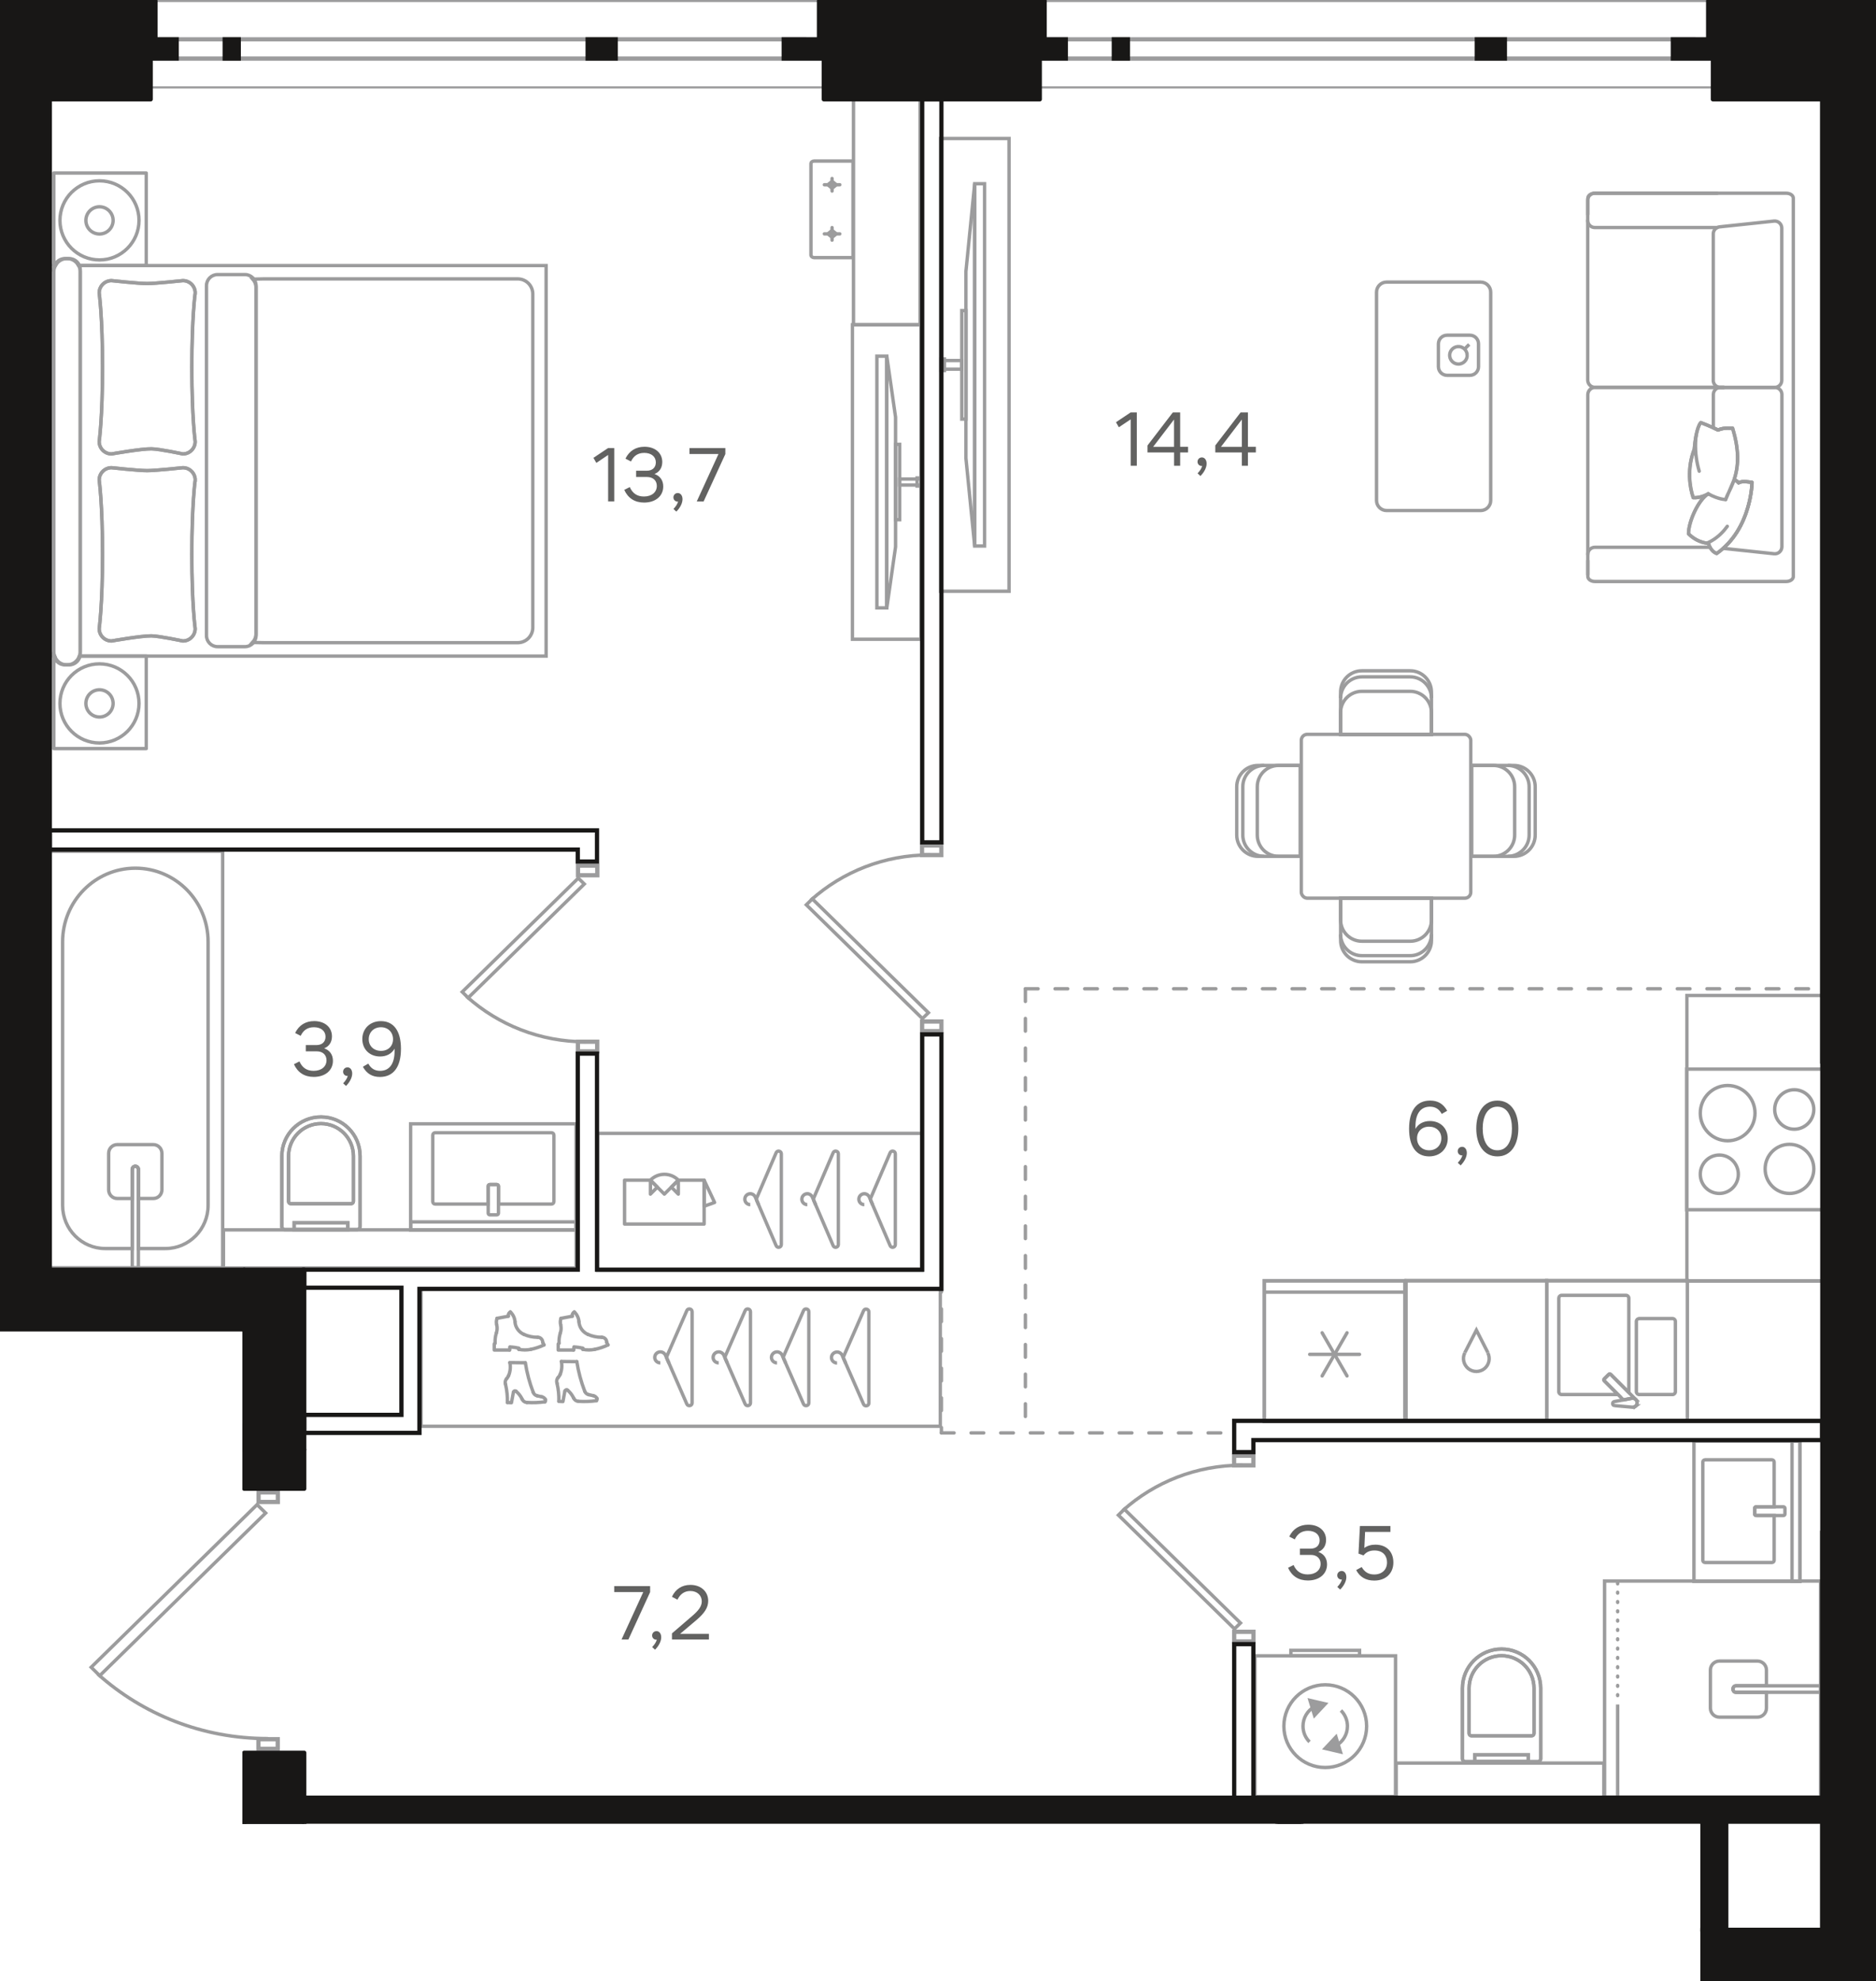 <?xml version="1.0" encoding="UTF-8"?><svg id="_Слой_1" xmlns="http://www.w3.org/2000/svg" xmlns:xlink="http://www.w3.org/1999/xlink" viewBox="0 0 443.17 467.86"><defs><clipPath id="clippath"><polygon points="0 0 0 314.43 57.26 314.43 57.26 352.7 0 352.7 0 413.08 57.26 413.08 57.26 430.68 401.67 430.68 401.67 467.86 443.17 467.86 443.17 0 0 0" fill="none" stroke-width="0"/></clipPath><clipPath id="clippath-1"><polygon points="0 0 0 314.43 57.26 314.43 57.26 352.7 0 352.7 0 413.08 57.26 413.08 57.26 430.68 401.67 430.68 401.67 467.86 443.17 467.86 443.17 0 0 0" fill="none" stroke-width="0"/></clipPath><clipPath id="clippath-2"><polygon points="0 0 0 314.43 57.26 314.43 57.26 352.7 0 352.7 0 413.08 57.26 413.08 57.26 430.68 401.67 430.68 401.67 467.86 443.17 467.86 443.17 0 0 0" fill="none" stroke-width="0"/></clipPath><clipPath id="clippath-3"><polygon points="0 0 0 314.43 57.26 314.43 57.26 352.7 0 352.7 0 413.08 57.26 413.08 57.26 430.68 401.67 430.68 401.67 467.86 443.17 467.86 443.17 0 0 0" fill="none" stroke-width="0"/></clipPath><clipPath id="clippath-4"><polygon points="0 0 0 314.43 57.26 314.43 57.26 352.7 0 352.7 0 413.08 57.26 413.08 57.26 430.68 401.67 430.68 401.67 467.86 443.17 467.86 443.17 0 0 0" fill="none" stroke-width="0"/></clipPath><clipPath id="clippath-5"><polygon points="0 0 0 314.43 57.26 314.43 57.26 352.7 0 352.7 0 413.08 57.26 413.08 57.26 430.68 401.67 430.68 401.67 467.86 443.17 467.86 443.17 0 0 0" fill="none" stroke-width="0"/></clipPath><clipPath id="clippath-6"><polygon points="0 0 0 314.43 57.26 314.43 57.26 352.7 0 352.7 0 413.08 57.26 413.08 57.26 430.68 401.67 430.68 401.67 467.86 443.17 467.86 443.17 0 0 0" fill="none" stroke-width="0"/></clipPath><clipPath id="clippath-7"><polygon points="0 0 0 314.43 57.26 314.43 57.26 352.7 0 352.7 0 413.08 57.26 413.08 57.26 430.68 401.67 430.68 401.67 467.86 443.17 467.86 443.17 0 0 0" fill="none" stroke-width="0"/></clipPath><clipPath id="clippath-8"><polygon points="0 0 0 314.43 57.26 314.43 57.26 352.7 0 352.7 0 413.08 57.26 413.08 57.26 430.68 401.67 430.68 401.67 467.86 443.17 467.86 443.17 0 0 0" fill="none" stroke-width="0"/></clipPath><clipPath id="clippath-9"><polygon points="0 0 0 314.43 57.26 314.43 57.26 352.7 0 352.7 0 413.08 57.26 413.08 57.26 430.68 401.67 430.68 401.67 467.86 443.17 467.86 443.17 0 0 0" fill="none" stroke-width="0"/></clipPath><clipPath id="clippath-10"><polygon points="0 0 0 314.43 57.26 314.43 57.26 352.7 0 352.7 0 413.08 57.26 413.08 57.26 430.68 401.67 430.68 401.67 467.86 443.17 467.86 443.17 0 0 0" fill="none" stroke-width="0"/></clipPath><clipPath id="clippath-11"><polygon points="0 0 0 314.43 57.26 314.43 57.26 352.7 0 352.7 0 413.08 57.26 413.08 57.26 430.68 401.67 430.68 401.67 467.86 443.17 467.86 443.17 0 0 0" fill="none" stroke-width="0"/></clipPath><clipPath id="clippath-12"><polygon points="0 0 0 314.43 57.26 314.43 57.26 352.7 0 352.7 0 413.08 57.26 413.08 57.26 430.68 401.67 430.68 401.67 467.86 443.17 467.86 443.17 0 0 0" fill="none" stroke-width="0"/></clipPath><clipPath id="clippath-13"><polygon points="0 0 0 314.43 57.26 314.43 57.26 352.7 0 352.7 0 413.08 57.26 413.08 57.26 430.68 401.67 430.68 401.67 467.86 443.17 467.86 443.17 0 0 0" fill="none" stroke-width="0"/></clipPath><clipPath id="clippath-14"><polygon points="0 0 0 314.43 57.26 314.43 57.26 352.7 0 352.7 0 413.08 57.26 413.08 57.26 430.68 401.67 430.68 401.67 467.86 443.17 467.86 443.17 0 0 0" fill="none" stroke-width="0"/></clipPath><clipPath id="clippath-15"><polygon points="0 0 0 314.43 57.26 314.43 57.26 352.7 0 352.7 0 413.08 57.26 413.08 57.26 430.68 401.67 430.68 401.67 467.86 443.17 467.86 443.17 0 0 0" fill="none" stroke-width="0"/></clipPath><clipPath id="clippath-16"><polygon points="0 0 0 314.43 57.26 314.43 57.26 352.7 0 352.7 0 413.08 57.26 413.08 57.26 430.68 401.67 430.68 401.67 467.86 443.17 467.86 443.17 0 0 0" fill="none" stroke-width="0"/></clipPath><clipPath id="clippath-17"><polygon points="0 0 0 314.43 57.26 314.43 57.26 352.7 0 352.7 0 413.08 57.26 413.08 57.26 430.68 401.67 430.68 401.67 467.86 443.17 467.86 443.17 0 0 0" fill="none" stroke-width="0"/></clipPath><clipPath id="clippath-18"><polygon points="0 0 0 314.43 57.26 314.43 57.26 352.7 0 352.7 0 413.08 57.26 413.08 57.26 430.68 401.67 430.68 401.67 467.86 443.17 467.86 443.17 0 0 0" fill="none" stroke-width="0"/></clipPath><clipPath id="clippath-19"><polygon points="0 0 0 314.43 57.26 314.43 57.26 352.7 0 352.7 0 413.08 57.26 413.08 57.26 430.68 401.67 430.68 401.67 467.86 443.17 467.86 443.17 0 0 0" fill="none" stroke-width="0"/></clipPath><clipPath id="clippath-20"><polygon points="0 0 0 314.43 57.26 314.43 57.26 352.7 0 352.7 0 413.08 57.26 413.08 57.26 430.68 401.67 430.68 401.67 467.86 443.17 467.86 443.17 0 0 0" fill="none" stroke-width="0"/></clipPath><clipPath id="clippath-21"><polygon points="0 0 0 314.43 57.26 314.43 57.26 352.7 0 352.7 0 413.08 57.26 413.08 57.26 430.68 401.67 430.68 401.67 467.86 443.17 467.86 443.17 0 0 0" fill="none" stroke-width="0"/></clipPath><clipPath id="clippath-22"><polygon points="0 0 0 314.43 57.26 314.43 57.26 352.7 0 352.7 0 413.08 57.26 413.08 57.26 430.68 401.67 430.68 401.67 467.86 443.17 467.86 443.17 0 0 0" fill="none" stroke-width="0"/></clipPath><clipPath id="clippath-23"><polygon points="0 0 0 314.43 57.26 314.43 57.26 352.7 0 352.7 0 413.08 57.26 413.08 57.26 430.68 401.67 430.68 401.67 467.86 443.17 467.86 443.17 0 0 0" fill="none" stroke-width="0"/></clipPath><clipPath id="clippath-24"><polygon points="0 0 0 314.43 57.26 314.43 57.26 352.7 0 352.7 0 413.08 57.26 413.08 57.26 430.68 401.67 430.68 401.67 467.86 443.17 467.86 443.17 0 0 0" fill="none" stroke-width="0"/></clipPath><clipPath id="clippath-25"><polygon points="0 0 0 314.43 57.26 314.43 57.26 352.7 0 352.7 0 413.08 57.26 413.08 57.26 430.68 401.67 430.68 401.67 467.86 443.17 467.86 443.17 0 0 0" fill="none" stroke-width="0"/></clipPath><clipPath id="clippath-26"><polygon points="0 0 0 314.43 57.26 314.43 57.26 352.7 0 352.7 0 413.08 57.26 413.08 57.26 430.68 401.67 430.68 401.67 467.86 443.17 467.86 443.17 0 0 0" fill="none" stroke-width="0"/></clipPath><clipPath id="clippath-28"><polygon points="0 0 0 314.43 57.26 314.43 57.26 352.7 0 352.7 0 413.08 57.26 413.08 57.26 430.68 401.67 430.68 401.67 467.86 443.17 467.86 443.17 0 0 0" fill="none" stroke-width="0"/></clipPath><clipPath id="clippath-29"><polygon points="0 0 0 314.43 57.26 314.43 57.26 352.7 0 352.7 0 413.08 57.26 413.08 57.26 430.68 401.67 430.68 401.67 467.86 443.17 467.86 443.17 0 0 0" fill="none" stroke-width="0"/></clipPath><clipPath id="clippath-30"><polygon points="0 0 0 314.43 57.26 314.43 57.26 352.7 0 352.7 0 413.08 57.26 413.08 57.26 430.68 401.67 430.68 401.67 467.86 443.17 467.86 443.17 0 0 0" fill="none" stroke-width="0"/></clipPath><clipPath id="clippath-31"><polygon points="0 0 0 314.43 57.26 314.43 57.26 352.7 0 352.7 0 413.08 57.26 413.08 57.26 430.68 401.67 430.68 401.67 467.86 443.17 467.86 443.17 0 0 0" fill="none" stroke-width="0"/></clipPath><clipPath id="clippath-32"><polygon points="0 0 0 314.43 57.26 314.43 57.26 352.7 0 352.7 0 413.08 57.26 413.08 57.26 430.68 401.67 430.68 401.67 467.86 443.17 467.86 443.17 0 0 0" fill="none" stroke-width="0"/></clipPath><clipPath id="clippath-33"><polygon points="0 0 0 314.43 57.26 314.43 57.26 352.7 0 352.7 0 413.08 57.26 413.08 57.26 430.68 401.67 430.68 401.67 467.86 443.17 467.86 443.17 0 0 0" fill="none" stroke-width="0"/></clipPath><clipPath id="clippath-34"><polygon points="0 0 0 314.43 57.26 314.43 57.26 352.7 0 352.7 0 413.08 57.26 413.08 57.26 430.68 401.67 430.68 401.67 467.86 443.17 467.86 443.17 0 0 0" fill="none" stroke-width="0"/></clipPath><clipPath id="clippath-37"><polygon points="0 0 0 314.43 57.26 314.43 57.26 352.7 0 352.7 0 413.08 57.26 413.08 57.26 430.68 401.67 430.68 401.67 467.86 443.17 467.86 443.17 0 0 0" fill="none" stroke-width="0"/></clipPath><clipPath id="clippath-38"><polygon points="0 0 0 314.43 57.26 314.43 57.26 352.7 0 352.7 0 413.08 57.26 413.08 57.26 430.68 401.67 430.68 401.67 467.86 443.17 467.86 443.17 0 0 0" fill="none" stroke-width="0"/></clipPath><clipPath id="clippath-39"><polygon points="0 0 0 314.43 57.26 314.43 57.26 352.7 0 352.7 0 413.08 57.26 413.08 57.26 430.68 401.67 430.68 401.67 467.86 443.17 467.86 443.17 0 0 0" fill="none" stroke-width="0"/></clipPath><clipPath id="clippath-40"><polygon points="0 0 0 314.43 57.26 314.43 57.26 352.7 0 352.7 0 413.08 57.26 413.08 57.26 430.68 401.67 430.68 401.67 467.86 443.17 467.86 443.17 0 0 0" fill="none" stroke-width="0"/></clipPath><clipPath id="clippath-42"><polygon points="0 0 0 314.43 57.26 314.43 57.26 352.7 0 352.7 0 413.08 57.26 413.08 57.26 430.68 401.67 430.68 401.67 467.86 443.17 467.86 443.17 0 0 0" fill="none" stroke-width="0"/></clipPath><clipPath id="clippath-43"><polygon points="0 0 0 314.43 57.26 314.43 57.26 352.7 0 352.7 0 413.08 57.26 413.08 57.26 430.68 401.67 430.68 401.67 467.86 443.17 467.86 443.17 0 0 0" fill="none" stroke-width="0"/></clipPath><clipPath id="clippath-44"><polygon points="0 0 0 314.43 57.26 314.43 57.26 352.7 0 352.7 0 413.08 57.26 413.08 57.26 430.68 401.67 430.68 401.67 467.86 443.17 467.86 443.17 0 0 0" fill="none" stroke-width="0"/></clipPath><clipPath id="clippath-45"><polygon points="0 0 0 314.43 57.26 314.43 57.26 352.7 0 352.7 0 413.08 57.26 413.08 57.26 430.68 401.67 430.68 401.67 467.86 443.17 467.86 443.17 0 0 0" fill="none" stroke-width="0"/></clipPath><clipPath id="clippath-46"><polygon points="0 0 0 314.43 57.26 314.43 57.26 352.7 0 352.7 0 413.08 57.26 413.08 57.26 430.68 401.67 430.68 401.67 467.86 443.17 467.86 443.17 0 0 0" fill="none" stroke-width="0"/></clipPath><clipPath id="clippath-47"><polygon points="0 0 0 314.43 57.26 314.43 57.26 352.7 0 352.7 0 413.08 57.26 413.08 57.26 430.68 401.67 430.68 401.67 467.86 443.17 467.86 443.17 0 0 0" fill="none" stroke-width="0"/></clipPath><clipPath id="clippath-48"><polygon points="0 0 0 314.43 57.26 314.43 57.26 352.7 0 352.7 0 413.08 57.26 413.08 57.26 430.68 401.67 430.68 401.67 467.86 443.17 467.86 443.17 0 0 0" fill="none" stroke-width="0"/></clipPath><clipPath id="clippath-49"><polygon points="0 0 0 314.43 57.26 314.43 57.26 352.7 0 352.7 0 413.08 57.26 413.08 57.26 430.68 401.67 430.68 401.67 467.86 443.17 467.86 443.17 0 0 0" fill="none" stroke-width="0"/></clipPath><clipPath id="clippath-50"><polygon points="0 0 0 314.43 57.26 314.43 57.26 352.7 0 352.7 0 413.08 57.26 413.08 57.26 430.68 401.67 430.68 401.67 467.86 443.17 467.86 443.17 0 0 0" fill="none" stroke-width="0"/></clipPath><clipPath id="clippath-51"><polygon points="0 0 0 314.43 57.26 314.43 57.26 352.7 0 352.7 0 413.08 57.26 413.08 57.26 430.68 401.67 430.68 401.67 467.86 443.17 467.86 443.17 0 0 0" fill="none" stroke-width="0"/></clipPath><clipPath id="clippath-52"><polygon points="0 0 0 314.43 57.26 314.43 57.26 352.7 0 352.7 0 413.08 57.26 413.08 57.26 430.68 401.67 430.68 401.67 467.86 443.17 467.86 443.17 0 0 0" fill="none" stroke-width="0"/></clipPath><clipPath id="clippath-53"><polygon points="0 0 0 314.43 57.26 314.43 57.26 352.7 0 352.7 0 413.08 57.26 413.08 57.26 430.68 401.67 430.68 401.67 467.86 443.17 467.86 443.17 0 0 0" fill="none" stroke-width="0"/></clipPath><clipPath id="clippath-54"><polygon points="0 0 0 314.43 57.26 314.43 57.26 352.7 0 352.7 0 413.08 57.26 413.08 57.26 430.68 401.67 430.68 401.67 467.86 443.17 467.86 443.17 0 0 0" fill="none" stroke-width="0"/></clipPath><clipPath id="clippath-55"><polygon points="0 0 0 314.43 57.26 314.43 57.26 352.7 0 352.7 0 413.08 57.26 413.08 57.26 430.68 401.67 430.68 401.67 467.86 443.17 467.86 443.17 0 0 0" fill="none" stroke-width="0"/></clipPath><clipPath id="clippath-56"><polygon points="0 0 0 314.43 57.26 314.43 57.26 352.7 0 352.7 0 413.08 57.26 413.08 57.26 430.68 401.67 430.68 401.67 467.86 443.17 467.86 443.17 0 0 0" fill="none" stroke-width="0"/></clipPath><clipPath id="clippath-57"><polygon points="0 0 0 314.43 57.26 314.43 57.26 352.7 0 352.7 0 413.08 57.26 413.08 57.26 430.68 401.67 430.68 401.67 467.86 443.17 467.86 443.17 0 0 0" fill="none" stroke-width="0"/></clipPath><clipPath id="clippath-58"><polygon points="0 0 0 314.43 57.26 314.43 57.26 352.7 0 352.7 0 413.08 57.26 413.08 57.26 430.68 401.67 430.68 401.67 467.86 443.17 467.86 443.17 0 0 0" fill="none" stroke-width="0"/></clipPath><clipPath id="clippath-59"><polygon points="0 0 0 314.43 57.26 314.43 57.26 352.7 0 352.7 0 413.08 57.26 413.08 57.26 430.68 401.67 430.68 401.67 467.86 443.17 467.86 443.17 0 0 0" fill="none" stroke-width="0"/></clipPath><clipPath id="clippath-60"><polygon points="0 0 0 314.43 57.26 314.43 57.26 352.7 0 352.7 0 413.08 57.26 413.08 57.26 430.68 401.67 430.68 401.67 467.86 443.17 467.86 443.17 0 0 0" fill="none" stroke-width="0"/></clipPath></defs><line x1="222.39" y1="338.38" x2="291.55" y2="338.38" fill="none" stroke="#9c9c9d" stroke-dasharray="0 0 3 4" stroke-linecap="round" stroke-miterlimit="10" stroke-width=".8"/><line x1="222.39" y1="302.1" x2="222.39" y2="338.38" fill="none" stroke="#9c9c9d" stroke-dasharray="0 0 3 4" stroke-linecap="round" stroke-miterlimit="10" stroke-width=".8"/><g clip-path="url(#clippath)"><line x1="-70.99" y1="206.29" x2=".44" y2="206.29" fill="none" stroke="#9c9c9d" stroke-dasharray="0 0 3 4" stroke-linecap="round" stroke-miterlimit="10" stroke-width=".8"/></g><line x1="242.23" y1="233.5" x2="430.44" y2="233.5" fill="none" stroke="#9c9c9d" stroke-dasharray="0 0 3 4" stroke-linecap="round" stroke-miterlimit="10" stroke-width=".8"/><line x1="242.23" y1="233.5" x2="242.23" y2="338.38" fill="none" stroke="#9c9c9d" stroke-dasharray="0 0 3 4" stroke-linecap="round" stroke-miterlimit="10" stroke-width=".8"/><g clip-path="url(#clippath-1)"><path d="M46.11,113.37s-.79,5.57-.79,17.54.79,17.54.79,17.54c0,1.62-1.3,2.92-2.92,2.92,0,0-5.53-1.17-7.4-1.21-2.38-.04-9.44,1.21-9.44,1.21-1.61,0-2.92-1.3-2.92-2.92,0,0,.79-5.57.79-17.54s-.79-17.54-.79-17.54c0-1.62,1.31-2.92,2.92-2.92,0,0,6.28.69,8.39.69,2.12,0,8.46-.69,8.46-.69,1.62,0,2.92,1.31,2.92,2.92" fill="none" stroke="#9c9c9d" stroke-miterlimit="10" stroke-width=".8"/><path d="M46.11,69.19s-.79,5.57-.79,17.54.79,17.54.79,17.54c0,1.62-1.3,2.93-2.92,2.93,0,0-5.53-1.18-7.4-1.21-2.38-.04-9.44,1.21-9.44,1.21-1.61,0-2.92-1.31-2.92-2.93,0,0,.79-5.57.79-17.54s-.79-17.54-.79-17.54c0-1.62,1.31-2.92,2.92-2.92,0,0,6.28.69,8.39.69,2.12,0,8.46-.69,8.46-.69,1.62,0,2.92,1.3,2.92,2.92" fill="none" stroke="#9c9c9d" stroke-miterlimit="10" stroke-width=".8"/><path d="M60.48,67.89v81.76c0,.8-.32,1.52-.83,2.07l2.6.05h60.05c1.97,0,3.56-1.59,3.56-3.56v-78.79c0-1.97-1.59-3.56-3.56-3.56h-60.05l-2.54.06c.46.53.77,1.21.77,1.97Z" fill="none" stroke="#9c9c9d" stroke-miterlimit="10" stroke-width=".8"/><path d="M51.39,64.84h6.48c1.44,0,2.61,1.17,2.61,2.61v82.65c0,1.44-1.17,2.61-2.61,2.61h-6.48c-1.44,0-2.61-1.17-2.61-2.61v-82.65c0-1.44,1.17-2.61,2.61-2.61Z" fill="none" stroke="#9c9c9d" stroke-miterlimit="10" stroke-width=".8"/><path d="M12.71,62.71h.39c.51-.96,1.49-1.64,2.66-1.64h.14c1.17,0,2.15.68,2.66,1.64h15.99v-21.85H12.71v21.85Z" fill="none" stroke="#9c9c9d" stroke-linecap="round" stroke-linejoin="round" stroke-width=".8"/><path d="M15.9,157h-.14c-1.34,0-2.44-.87-2.85-2.07h-.2v21.85h21.84v-21.85h-15.8c-.41,1.19-1.52,2.07-2.85,2.07Z" fill="none" stroke="#9c9c9d" stroke-linecap="round" stroke-linejoin="round" stroke-width=".8"/><path d="M12.71,153.95v.98h.2c-.11-.31-.2-.63-.2-.98Z" fill="none" stroke="#9c9c9d" stroke-miterlimit="10" stroke-width=".8"/><path d="M13.1,62.71h-.39v1.41c0-.52.16-.98.39-1.41Z" fill="none" stroke="#9c9c9d" stroke-miterlimit="10" stroke-width=".8"/><path d="M18.96,64.12v89.82c0,.35-.09.67-.2.99h110.25V62.71H18.57c.23.43.39.89.39,1.41Z" fill="none" stroke="#9c9c9d" stroke-miterlimit="10" stroke-width=".8"/><path d="M15.32,61.07h1.03c1.44,0,2.61,1.17,2.61,2.61v90.71c0,1.44-1.17,2.61-2.61,2.61h-1.03c-1.44,0-2.61-1.17-2.61-2.61V63.68c0-1.44,1.17-2.61,2.61-2.61Z" fill="none" stroke="#9c9c9d" stroke-miterlimit="10" stroke-width=".8"/><path d="M23.5,156.77c-5.16,0-9.34,4.18-9.34,9.34s4.19,9.34,9.34,9.34,9.34-4.18,9.34-9.34-4.18-9.34-9.34-9.34Z" fill="none" stroke="#9c9c9d" stroke-miterlimit="10" stroke-width=".8"/><path d="M23.5,162.89c-1.78,0-3.21,1.44-3.21,3.22s1.44,3.21,3.21,3.21,3.22-1.44,3.22-3.21-1.44-3.22-3.22-3.22Z" fill="none" stroke="#9c9c9d" stroke-miterlimit="10" stroke-width=".8"/><path d="M23.5,42.7c-5.15,0-9.34,4.18-9.34,9.34s4.19,9.34,9.34,9.34,9.34-4.18,9.34-9.34-4.18-9.34-9.34-9.34Z" fill="none" stroke="#9c9c9d" stroke-miterlimit="10" stroke-width=".8"/><path d="M23.5,48.83c-1.77,0-3.21,1.44-3.21,3.22s1.44,3.21,3.21,3.21,3.22-1.44,3.22-3.21-1.44-3.22-3.22-3.22Z" fill="none" stroke="#9c9c9d" stroke-miterlimit="10" stroke-width=".8"/><path d="M46.11,113.37s-.79,5.57-.79,17.54.79,17.54.79,17.54c0,1.62-1.3,2.92-2.92,2.92,0,0-5.53-1.17-7.4-1.21-2.38-.04-9.44,1.21-9.44,1.21-1.61,0-2.92-1.3-2.92-2.92,0,0,.79-5.57.79-17.54s-.79-17.54-.79-17.54c0-1.62,1.31-2.92,2.92-2.92,0,0,6.28.69,8.39.69,2.12,0,8.46-.69,8.46-.69,1.62,0,2.92,1.31,2.92,2.92Z" fill="none" stroke="#9c9c9d" stroke-miterlimit="10" stroke-width=".8"/><path d="M46.11,69.19s-.79,5.57-.79,17.54.79,17.54.79,17.54c0,1.62-1.3,2.93-2.92,2.93,0,0-5.53-1.18-7.4-1.21-2.38-.04-9.44,1.21-9.44,1.21-1.61,0-2.92-1.31-2.92-2.93,0,0,.79-5.57.79-17.54s-.79-17.54-.79-17.54c0-1.62,1.31-2.92,2.92-2.92,0,0,6.28.69,8.39.69,2.12,0,8.46-.69,8.46-.69,1.62,0,2.92,1.3,2.92,2.92Z" fill="none" stroke="#9c9c9d" stroke-miterlimit="10" stroke-width=".8"/></g><rect x="201.37" y="76.69" width="16.18" height="74.27" fill="none" stroke="#9c9c9d" stroke-miterlimit="10" stroke-width=".8"/><rect x="207.15" y="84.11" width="2.33" height="59.44" fill="none" stroke="#9c9c9d" stroke-miterlimit="10" stroke-width=".8"/><polygon points="209.49 143.55 209.49 84.11 211.56 98.53 211.56 129.13 209.49 143.55" fill="none" stroke="#9c9c9d" stroke-miterlimit="10" stroke-width=".8"/><rect x="212.53" y="113.12" width="5.02" height="1.42" fill="none" stroke="#9c9c9d" stroke-miterlimit="10" stroke-width=".8"/><rect x="211.56" y="104.93" width=".97" height="17.8" fill="none" stroke="#9c9c9d" stroke-miterlimit="10" stroke-width=".8"/><rect x="216.64" y="112.87" width=".92" height="1.9" fill="none" stroke="#9c9c9d" stroke-miterlimit="10" stroke-width=".8"/><line x1="196.56" y1="45.11" x2="196.56" y2="42.15" fill="none" stroke="#9c9c9d" stroke-linecap="round" stroke-linejoin="round" stroke-width=".8"/><line x1="194.74" y1="43.63" x2="198.39" y2="43.63" fill="none" stroke="#9c9c9d" stroke-linecap="round" stroke-linejoin="round" stroke-width=".8"/><line x1="196.56" y1="56.71" x2="196.56" y2="53.75" fill="none" stroke="#9c9c9d" stroke-linecap="round" stroke-linejoin="round" stroke-width=".8"/><line x1="194.74" y1="55.23" x2="198.39" y2="55.23" fill="none" stroke="#9c9c9d" stroke-linecap="round" stroke-linejoin="round" stroke-width=".8"/><g clip-path="url(#clippath-2)"><path d="M201.51,38.03h-9.18c-.42,0-.76.27-.76.62v21.57c0,.34.34.62.76.62h9.18v-22.8Z" fill="none" stroke="#9c9c9d" stroke-miterlimit="10" stroke-width=".8"/><path d="M197.38,43.48l-.62-.5c-.11-.09-.28-.09-.38,0l-.62.5c-.11.08-.11.23,0,.31l.62.51c.11.08.28.08.38,0l.62-.51c.11-.09.11-.23,0-.31Z" fill="none" stroke="#9c9c9d" stroke-miterlimit="10" stroke-width=".8"/><path d="M197.38,55.07l-.62-.5c-.1-.09-.28-.09-.38,0l-.62.5c-.11.08-.1.22,0,.31l.62.5c.11.09.28.09.38,0l.62-.5c.11-.09.11-.23,0-.31Z" fill="none" stroke="#9c9c9d" stroke-miterlimit="10" stroke-width=".8"/></g><rect x="201.62" y="22.15" width="15.72" height="54.56" fill="none" stroke="#9c9c9d" stroke-miterlimit="10" stroke-width=".8"/><rect x="141.15" y="267.64" width="76.66" height="32.33" fill="none" stroke="#9c9c9d" stroke-miterlimit="10" stroke-width=".8"/><g clip-path="url(#clippath-3)"><path d="M211.5,272.47v21.44c0,.69-.95.89-1.22.25l-4.6-10.72c-.06-.16-.06-.34,0-.5l4.6-10.72c.27-.63,1.22-.44,1.22.25Z" fill="none" stroke="#9c9c9d" stroke-miterlimit="10" stroke-width=".8"/><path d="M206.16,284.55l-.81-1.9h0c-.21-.44-.65-.75-1.17-.75-.71,0-1.29.58-1.29,1.29s.57,1.28,1.29,1.28" fill="none" stroke="#9c9c9d" stroke-miterlimit="10" stroke-width=".8"/><path d="M198.04,272.47v21.44c0,.69-.95.89-1.22.25l-4.6-10.72c-.06-.16-.06-.34,0-.5l4.6-10.72c.27-.63,1.22-.44,1.22.25Z" fill="none" stroke="#9c9c9d" stroke-miterlimit="10" stroke-width=".8"/><path d="M192.7,284.55l-.82-1.9h0c-.21-.44-.65-.75-1.17-.75-.71,0-1.29.58-1.29,1.29s.57,1.28,1.29,1.28" fill="none" stroke="#9c9c9d" stroke-miterlimit="10" stroke-width=".8"/><path d="M184.57,272.47v21.44c0,.69-.95.89-1.22.25l-4.6-10.72c-.06-.16-.06-.34,0-.5l4.6-10.72c.27-.63,1.22-.44,1.22.25Z" fill="none" stroke="#9c9c9d" stroke-miterlimit="10" stroke-width=".8"/><path d="M179.23,284.55l-.82-1.9h0c-.21-.44-.65-.75-1.17-.75-.71,0-1.29.58-1.29,1.29s.57,1.28,1.29,1.28" fill="none" stroke="#9c9c9d" stroke-miterlimit="10" stroke-width=".8"/></g><polyline points="168.81 283.96 166.34 278.7 166.34 284.85 168.81 283.96" fill="none" stroke="#9c9c9d" stroke-linecap="round" stroke-linejoin="round" stroke-width=".8"/><polyline points="160.24 278.7 158.6 280.34 160.24 281.99 160.24 278.7" fill="none" stroke="#9c9c9d" stroke-linecap="round" stroke-linejoin="round" stroke-width=".8"/><polyline points="155.29 280.34 153.65 278.7 153.65 281.99 155.29 280.34" fill="none" stroke="#9c9c9d" stroke-linecap="round" stroke-linejoin="round" stroke-width=".8"/><polyline points="147.54 278.7 147.54 289.06 166.34 289.06 166.34 278.7 160.24 278.7 156.94 281.99 153.65 278.7 147.54 278.7" fill="none" stroke="#9c9c9d" stroke-linecap="round" stroke-linejoin="round" stroke-width=".8"/><g clip-path="url(#clippath-4)"><path d="M160.25,278.69c-.87-.88-2.06-1.38-3.3-1.38s-2.43.5-3.3,1.38" fill="none" stroke="#9c9c9d" stroke-linecap="round" stroke-linejoin="round" stroke-width=".8"/></g><rect x="99.47" y="304.31" width="122.66" height="32.5" fill="none" stroke="#9c9c9d" stroke-miterlimit="10" stroke-width=".8"/><g clip-path="url(#clippath-5)"><path d="M191.07,309.76v21.55c0,.69-.97.89-1.25.25l-4.71-10.77c-.07-.16-.07-.35,0-.51l4.71-10.78c.27-.64,1.25-.44,1.25.25Z" fill="none" stroke="#9c9c9d" stroke-miterlimit="10" stroke-width=".8"/><path d="M185.6,321.91l-.84-1.91h0c-.21-.45-.67-.75-1.2-.75-.73,0-1.32.58-1.32,1.3s.59,1.29,1.32,1.29" fill="none" stroke="#9c9c9d" stroke-miterlimit="10" stroke-width=".8"/><path d="M205.25,309.8v21.55c0,.69-.97.89-1.25.25l-4.71-10.77c-.07-.16-.07-.35,0-.51l4.71-10.78c.27-.64,1.25-.44,1.25.25Z" fill="none" stroke="#9c9c9d" stroke-miterlimit="10" stroke-width=".8"/><path d="M199.78,321.94l-.84-1.91h0c-.21-.45-.67-.75-1.2-.75-.73,0-1.32.58-1.32,1.3s.59,1.29,1.32,1.29" fill="none" stroke="#9c9c9d" stroke-miterlimit="10" stroke-width=".8"/><path d="M177.28,309.76v21.55c0,.69-.97.89-1.25.25l-4.71-10.77c-.07-.16-.07-.35,0-.51l4.71-10.78c.27-.64,1.25-.44,1.25.25Z" fill="none" stroke="#9c9c9d" stroke-miterlimit="10" stroke-width=".8"/><path d="M171.82,321.91l-.84-1.91h0c-.21-.45-.67-.75-1.2-.75-.73,0-1.32.58-1.32,1.3s.59,1.29,1.32,1.29" fill="none" stroke="#9c9c9d" stroke-miterlimit="10" stroke-width=".8"/><path d="M163.5,309.76v21.55c0,.69-.97.89-1.25.25l-4.71-10.77c-.07-.16-.07-.35,0-.51l4.71-10.78c.27-.64,1.25-.44,1.25.25Z" fill="none" stroke="#9c9c9d" stroke-miterlimit="10" stroke-width=".8"/><path d="M158.03,321.91l-.84-1.91h0c-.21-.45-.67-.75-1.2-.75-.73,0-1.32.58-1.32,1.3s.59,1.29,1.32,1.29" fill="none" stroke="#9c9c9d" stroke-miterlimit="10" stroke-width=".8"/><path d="M123.36,330.44c-.34-.73-.83-1.37-1.45-1.89" fill="none" stroke="#9c9c9d" stroke-linecap="round" stroke-linejoin="round" stroke-width=".8"/><path d="M121.92,328.55c-.11-.09-.25-.12-.38-.07-.13.04-.23.16-.25.29" fill="none" stroke="#9c9c9d" stroke-linecap="round" stroke-linejoin="round" stroke-width=".8"/></g><polyline points="119.86 331.2 120.82 331.25 121.28 328.78" fill="none" stroke="#9c9c9d" stroke-linecap="round" stroke-linejoin="round" stroke-width=".8"/><g clip-path="url(#clippath-6)"><path d="M119.86,331.19c.04-1.43-.11-2.86-.43-4.25" fill="none" stroke="#9c9c9d" stroke-linecap="round" stroke-linejoin="round" stroke-width=".8"/><path d="M119.7,325.55c-.35.37-.45.91-.26,1.38" fill="none" stroke="#9c9c9d" stroke-linecap="round" stroke-linejoin="round" stroke-width=".8"/><path d="M119.69,325.56c.19-.2.34-.44.44-.69" fill="none" stroke="#9c9c9d" stroke-linecap="round" stroke-linejoin="round" stroke-width=".8"/><path d="M120.14,324.87c.41-.98.51-2.05.31-3.09" fill="none" stroke="#9c9c9d" stroke-linecap="round" stroke-linejoin="round" stroke-width=".8"/></g><line x1="124.08" y1="321.82" x2="120.43" y2="321.78" fill="none" stroke="#9c9c9d" stroke-linecap="round" stroke-linejoin="round" stroke-width=".8"/><g clip-path="url(#clippath-7)"><path d="M124.1,321.8c.37,2.39,1,4.75,1.87,7.01" fill="none" stroke="#9c9c9d" stroke-linecap="round" stroke-linejoin="round" stroke-width=".8"/><path d="M125.97,328.82c.16.41.51.71.94.8" fill="none" stroke="#9c9c9d" stroke-linecap="round" stroke-linejoin="round" stroke-width=".8"/></g><line x1="127.98" y1="329.85" x2="126.9" y2="329.62" fill="none" stroke="#9c9c9d" stroke-linecap="round" stroke-linejoin="round" stroke-width=".8"/><g clip-path="url(#clippath-8)"><path d="M128.86,330.51c-.17-.33-.49-.58-.86-.66" fill="none" stroke="#9c9c9d" stroke-linecap="round" stroke-linejoin="round" stroke-width=".8"/><path d="M128.74,331.05c.12-.16.17-.36.12-.55" fill="none" stroke="#9c9c9d" stroke-linecap="round" stroke-linejoin="round" stroke-width=".8"/><path d="M124.48,331.19c1.42.09,2.85.04,4.26-.15" fill="none" stroke="#9c9c9d" stroke-linecap="round" stroke-linejoin="round" stroke-width=".8"/><path d="M123.36,330.44c.2.44.63.73,1.12.76" fill="none" stroke="#9c9c9d" stroke-linecap="round" stroke-linejoin="round" stroke-width=".8"/><path d="M135.52,330.17c-.34-.72-.83-1.37-1.45-1.89" fill="none" stroke="#9c9c9d" stroke-linecap="round" stroke-linejoin="round" stroke-width=".8"/><path d="M134.09,328.28c-.11-.09-.25-.12-.38-.07-.13.05-.23.16-.25.29" fill="none" stroke="#9c9c9d" stroke-linecap="round" stroke-linejoin="round" stroke-width=".8"/></g><polyline points="132.03 330.93 132.98 330.98 133.44 328.51" fill="none" stroke="#9c9c9d" stroke-linecap="round" stroke-linejoin="round" stroke-width=".8"/><g clip-path="url(#clippath-9)"><path d="M132.02,330.92c.04-1.43-.11-2.86-.43-4.25" fill="none" stroke="#9c9c9d" stroke-linecap="round" stroke-linejoin="round" stroke-width=".8"/><path d="M131.86,325.28c-.35.37-.45.91-.26,1.38" fill="none" stroke="#9c9c9d" stroke-linecap="round" stroke-linejoin="round" stroke-width=".8"/><path d="M131.86,325.29c.19-.2.34-.44.44-.69" fill="none" stroke="#9c9c9d" stroke-linecap="round" stroke-linejoin="round" stroke-width=".8"/><path d="M132.31,324.6c.41-.98.51-2.05.31-3.09" fill="none" stroke="#9c9c9d" stroke-linecap="round" stroke-linejoin="round" stroke-width=".8"/></g><line x1="136.25" y1="321.55" x2="132.6" y2="321.51" fill="none" stroke="#9c9c9d" stroke-linecap="round" stroke-linejoin="round" stroke-width=".8"/><g clip-path="url(#clippath-10)"><path d="M136.26,321.53c.37,2.4,1,4.75,1.87,7.01" fill="none" stroke="#9c9c9d" stroke-linecap="round" stroke-linejoin="round" stroke-width=".8"/><path d="M138.13,328.55c.16.41.51.71.94.8" fill="none" stroke="#9c9c9d" stroke-linecap="round" stroke-linejoin="round" stroke-width=".8"/></g><line x1="140.14" y1="329.59" x2="139.07" y2="329.35" fill="none" stroke="#9c9c9d" stroke-linecap="round" stroke-linejoin="round" stroke-width=".8"/><g clip-path="url(#clippath-11)"><path d="M141.02,330.24c-.17-.33-.49-.58-.86-.66" fill="none" stroke="#9c9c9d" stroke-linecap="round" stroke-linejoin="round" stroke-width=".8"/><path d="M140.9,330.78c.12-.16.17-.36.12-.55" fill="none" stroke="#9c9c9d" stroke-linecap="round" stroke-linejoin="round" stroke-width=".8"/><path d="M136.65,330.92c1.42.09,2.85.04,4.26-.15" fill="none" stroke="#9c9c9d" stroke-linecap="round" stroke-linejoin="round" stroke-width=".8"/><path d="M135.52,330.17c.2.44.63.73,1.12.76" fill="none" stroke="#9c9c9d" stroke-linecap="round" stroke-linejoin="round" stroke-width=".8"/><path d="M122.57,318.64c.94.2,1.91.2,2.86,0" fill="none" stroke="#9c9c9d" stroke-linecap="round" stroke-linejoin="round" stroke-width=".8"/></g><line x1="122.55" y1="318.38" x2="122.55" y2="318.65" fill="none" stroke="#9c9c9d" stroke-linecap="round" stroke-linejoin="round" stroke-width=".8"/><g clip-path="url(#clippath-12)"><path d="M122.56,318.38c-.68-.17-1.37-.27-2.08-.29" fill="none" stroke="#9c9c9d" stroke-linecap="round" stroke-linejoin="round" stroke-width=".8"/><path d="M120.48,318.1c-.04.24-.07.47-.1.71" fill="none" stroke="#9c9c9d" stroke-linecap="round" stroke-linejoin="round" stroke-width=".8"/></g><polyline points="116.95 317.19 116.76 317.38 116.76 318.81 120.38 318.81" fill="none" stroke="#9c9c9d" stroke-linecap="round" stroke-linejoin="round" stroke-width=".8"/><g clip-path="url(#clippath-13)"><path d="M117.27,314.75c-.26.79-.36,1.62-.31,2.45" fill="none" stroke="#9c9c9d" stroke-linecap="round" stroke-linejoin="round" stroke-width=".8"/><path d="M117.27,314.74c.2-.61.22-1.26.07-1.88" fill="none" stroke="#9c9c9d" stroke-linecap="round" stroke-linejoin="round" stroke-width=".8"/><path d="M117.42,311.31c-.18.5-.21,1.03-.08,1.54" fill="none" stroke="#9c9c9d" stroke-linecap="round" stroke-linejoin="round" stroke-width=".8"/></g><line x1="120.08" y1="310.82" x2="117.4" y2="311.33" fill="none" stroke="#9c9c9d" stroke-linecap="round" stroke-linejoin="round" stroke-width=".8"/><g clip-path="url(#clippath-14)"><path d="M120.56,309.82c-.37.19-.56.6-.47,1" fill="none" stroke="#9c9c9d" stroke-linecap="round" stroke-linejoin="round" stroke-width=".8"/><path d="M121.66,312.13c-.06-.88-.46-1.71-1.1-2.32" fill="none" stroke="#9c9c9d" stroke-linecap="round" stroke-linejoin="round" stroke-width=".8"/><path d="M121.65,312.13c.09,1.31.92,2.47,2.14,3" fill="none" stroke="#9c9c9d" stroke-linecap="round" stroke-linejoin="round" stroke-width=".8"/><path d="M123.79,315.13c1.01.44,2.1.67,3.2.67" fill="none" stroke="#9c9c9d" stroke-linecap="round" stroke-linejoin="round" stroke-width=".8"/><path d="M128.21,316.98c0-.66-.55-1.2-1.22-1.2" fill="none" stroke="#9c9c9d" stroke-linecap="round" stroke-linejoin="round" stroke-width=".8"/></g><line x1="128.51" y1="317.6" x2="128.2" y2="316.99" fill="none" stroke="#9c9c9d" stroke-linecap="round" stroke-linejoin="round" stroke-width=".8"/><g clip-path="url(#clippath-15)"><path d="M125.43,318.64c1.07-.22,2.11-.57,3.09-1.04" fill="none" stroke="#9c9c9d" stroke-linecap="round" stroke-linejoin="round" stroke-width=".8"/><path d="M137.68,318.64c.94.2,1.91.2,2.86,0" fill="none" stroke="#9c9c9d" stroke-linecap="round" stroke-linejoin="round" stroke-width=".8"/></g><line x1="137.67" y1="318.38" x2="137.67" y2="318.65" fill="none" stroke="#9c9c9d" stroke-linecap="round" stroke-linejoin="round" stroke-width=".8"/><g clip-path="url(#clippath-16)"><path d="M137.67,318.38c-.68-.17-1.37-.27-2.07-.29" fill="none" stroke="#9c9c9d" stroke-linecap="round" stroke-linejoin="round" stroke-width=".8"/><path d="M135.6,318.1c-.04.24-.07.47-.1.71" fill="none" stroke="#9c9c9d" stroke-linecap="round" stroke-linejoin="round" stroke-width=".8"/></g><polyline points="132.06 317.19 131.87 317.38 131.87 318.81 135.49 318.81" fill="none" stroke="#9c9c9d" stroke-linecap="round" stroke-linejoin="round" stroke-width=".8"/><g clip-path="url(#clippath-17)"><path d="M132.38,314.75c-.26.79-.36,1.62-.31,2.45" fill="none" stroke="#9c9c9d" stroke-linecap="round" stroke-linejoin="round" stroke-width=".8"/><path d="M132.38,314.74c.2-.61.22-1.26.07-1.88" fill="none" stroke="#9c9c9d" stroke-linecap="round" stroke-linejoin="round" stroke-width=".8"/><path d="M132.53,311.31c-.18.5-.21,1.03-.08,1.54" fill="none" stroke="#9c9c9d" stroke-linecap="round" stroke-linejoin="round" stroke-width=".8"/></g><line x1="135.19" y1="310.82" x2="132.51" y2="311.33" fill="none" stroke="#9c9c9d" stroke-linecap="round" stroke-linejoin="round" stroke-width=".8"/><g clip-path="url(#clippath-18)"><path d="M135.67,309.82c-.37.19-.56.6-.47,1" fill="none" stroke="#9c9c9d" stroke-linecap="round" stroke-linejoin="round" stroke-width=".8"/><path d="M136.77,312.13c-.06-.88-.46-1.71-1.1-2.32" fill="none" stroke="#9c9c9d" stroke-linecap="round" stroke-linejoin="round" stroke-width=".8"/><path d="M136.76,312.13c.09,1.31.92,2.47,2.14,3" fill="none" stroke="#9c9c9d" stroke-linecap="round" stroke-linejoin="round" stroke-width=".8"/><path d="M138.91,315.13c1.01.44,2.1.67,3.2.67" fill="none" stroke="#9c9c9d" stroke-linecap="round" stroke-linejoin="round" stroke-width=".8"/><path d="M143.33,316.98c0-.66-.55-1.2-1.22-1.2" fill="none" stroke="#9c9c9d" stroke-linecap="round" stroke-linejoin="round" stroke-width=".8"/></g><line x1="143.62" y1="317.6" x2="143.31" y2="316.99" fill="none" stroke="#9c9c9d" stroke-linecap="round" stroke-linejoin="round" stroke-width=".8"/><g clip-path="url(#clippath-19)"><path d="M140.54,318.64c1.07-.22,2.11-.57,3.09-1.04" fill="none" stroke="#9c9c9d" stroke-linecap="round" stroke-linejoin="round" stroke-width=".8"/><path d="M298.62,202.22c-2.77,0-5.03-2.25-5.03-5.02v-11.42c0-2.77,2.25-5.02,5.03-5.02" fill="none" stroke="#9c9c9d" stroke-miterlimit="10" stroke-width=".8"/><path d="M307.19,180.76h-5.16c-2.77,0-5.02,2.25-5.02,5.02v11.42c0,2.77,2.25,5.02,5.02,5.02h5.16v-21.46Z" fill="none" stroke="#9c9c9d" stroke-miterlimit="10" stroke-width=".8"/><path d="M307.19,180.76h-10.01c-2.77,0-5.02,2.25-5.02,5.02v11.42c0,2.77,2.25,5.02,5.02,5.02h10.01v-21.46Z" fill="none" stroke="#9c9c9d" stroke-miterlimit="10" stroke-width=".8"/><path d="M338.16,164.87c0-2.77-2.25-5.03-5.02-5.03h-11.42c-2.77,0-5.02,2.26-5.02,5.03" fill="none" stroke="#9c9c9d" stroke-miterlimit="10" stroke-width=".8"/><path d="M316.69,173.44v-5.16c0-2.77,2.25-5.02,5.02-5.02h11.42c2.77,0,5.02,2.25,5.02,5.02v5.16h-21.46Z" fill="none" stroke="#9c9c9d" stroke-miterlimit="10" stroke-width=".8"/><path d="M316.69,173.44v-10.01c0-2.77,2.25-5.02,5.02-5.02h11.42c2.77,0,5.02,2.24,5.02,5.02v10.01h-21.46Z" fill="none" stroke="#9c9c9d" stroke-miterlimit="10" stroke-width=".8"/><path d="M316.69,220.65c0,2.77,2.25,5.03,5.02,5.03h11.42c2.77,0,5.02-2.25,5.02-5.03" fill="none" stroke="#9c9c9d" stroke-miterlimit="10" stroke-width=".8"/><path d="M338.16,212.09v5.16c0,2.77-2.25,5.02-5.02,5.02h-11.42c-2.77,0-5.02-2.25-5.02-5.02v-5.16h21.46Z" fill="none" stroke="#9c9c9d" stroke-miterlimit="10" stroke-width=".8"/><path d="M338.16,212.09v10.01c0,2.77-2.25,5.02-5.02,5.02h-11.42c-2.77,0-5.02-2.25-5.02-5.02v-10.01h21.46Z" fill="none" stroke="#9c9c9d" stroke-miterlimit="10" stroke-width=".8"/><path d="M356.2,202.22c2.77,0,5.03-2.25,5.03-5.02v-11.42c0-2.77-2.25-5.02-5.03-5.02" fill="none" stroke="#9c9c9d" stroke-miterlimit="10" stroke-width=".8"/><path d="M347.63,180.76h5.16c2.77,0,5.02,2.25,5.02,5.02v11.42c0,2.77-2.25,5.02-5.02,5.02h-5.16v-21.46Z" fill="none" stroke="#9c9c9d" stroke-miterlimit="10" stroke-width=".8"/><path d="M347.63,180.76h10.01c2.77,0,5.02,2.25,5.02,5.02v11.42c0,2.77-2.25,5.02-5.02,5.02h-10.01v-21.46Z" fill="none" stroke="#9c9c9d" stroke-miterlimit="10" stroke-width=".8"/><rect x="307.41" y="173.42" width="40.03" height="38.68" rx="1.39" ry="1.39" fill="none" stroke="#9c9c9d" stroke-miterlimit="10" stroke-width=".8"/><path d="M375.1,50.64v-3.83c0-.65.75-1.18,1.66-1.18h45.21c.92,0,1.67.53,1.67,1.18v89.33c0,.65-.75,1.18-1.67,1.18h-45.21c-.92,0-1.66-.53-1.66-1.18v-3.74" fill="none" stroke="#9c9c9d" stroke-linecap="round" stroke-linejoin="round" stroke-width=".8"/><path d="M375.07,52.06v37.69c0,.96.78,1.73,1.73,1.73h30.42" fill="none" stroke="#9c9c9d" stroke-linecap="round" stroke-linejoin="round" stroke-width=".8"/><path d="M375.09,130.9v-37.69c0-.95.78-1.73,1.73-1.73h30.42" fill="none" stroke="#9c9c9d" stroke-linecap="round" stroke-linejoin="round" stroke-width=".8"/><path d="M405.67,53.73h-28.93c-.92,0-1.67-.75-1.67-1.67v-4.76c0-.92.74-1.67,1.67-1.67h28.93" fill="none" stroke="#9c9c9d" stroke-linecap="round" stroke-linejoin="round" stroke-width=".8"/><path d="M404.73,89.82v-34.59c0-.85.65-1.57,1.49-1.66l12.85-1.36c.98-.11,1.84.67,1.84,1.65v35.96c0,.92-.75,1.67-1.67,1.67h-12.85c-.92,0-1.67-.75-1.67-1.67Z" fill="none" stroke="#9c9c9d" stroke-linecap="round" stroke-linejoin="round" stroke-width=".8"/><path d="M405.86,101.55c1.34-.65,3.43-.42,3.43-.42,1.75,5.65,1.27,9.42.38,12.1,0,0,.04.02.1.05.2.11.63.37.94.75.16-.14.44-.22.77-.26.99-.11,2.41.15,2.41.15,0,0,0,.04,0,.13,0,.16-.02.49-.07.93-.18,2.01-.88,6.54-3.51,10.69-.86,1.35-1.92,2.65-3.24,3.82l12.03,1.28c.98.11,1.84-.67,1.84-1.66v-35.96c0-.92-.75-1.66-1.67-1.66h-12.85c-.92,0-1.67.74-1.67,1.66v7.88c.37.17.74.34,1.1.52Z" fill="none" stroke="#9c9c9d" stroke-linecap="round" stroke-linejoin="round" stroke-width=".8"/><path d="M405.86,101.55c1.34-.65,3.43-.42,3.43-.42,3.17,10.23-.96,14.34-1.63,16.84l2.01-4.74s.63.3,1.04.8c.65-.57,3.18-.11,3.18-.11,0,0-.13,11.04-8.36,16.79-1.56-.6-1.93-2.41-1.93-2.41,0,0-2.5,0-4.73-2.26,0-2.83,2.3-8,4.66-9.44,0,0-1.61,1.04-3.55.92-.84-2.44-1.51-6.95.24-11.41.46-5.44,1.56-6.32,1.56-6.32,0,0,2.22.83,4.06,1.75Z" fill="none" stroke="#9c9c9d" stroke-linecap="round" stroke-linejoin="round" stroke-width=".8"/><path d="M407.66,117.96s-1.58.05-4.13-1.35" fill="none" stroke="#9c9c9d" stroke-linecap="round" stroke-linejoin="round" stroke-width=".8"/><path d="M409.29,101.13s-2.1-.23-3.43.42c-1.84-.92-4.06-1.75-4.06-1.75,0,0-1.1.89-1.56,6.32-1.75,4.46-1.08,8.97-.24,11.41,1.93.12,3.54-.92,3.54-.92-2.36,1.44-4.67,6.61-4.66,9.44,2.23,2.25,4.73,2.26,4.73,2.26,0,0,.37,1.81,1.93,2.4,8.23-5.75,8.36-16.79,8.36-16.79,0,0-2.53-.46-3.18.11-.41-.5-1.04-.8-1.04-.8" fill="none" stroke="#9c9c9d" stroke-linecap="round" stroke-linejoin="round" stroke-width=".8"/><path d="M401.41,111.27c-.55-1.87-.97-4.21-.86-6.87.02-.57.07-1.11.13-1.63" fill="none" stroke="#9c9c9d" stroke-linecap="round" stroke-linejoin="round" stroke-width=".8"/><path d="M408.04,124.29c-.88,1.22-2.09,2.5-3.74,3.44-.35.2-.7.37-1.04.52" fill="none" stroke="#9c9c9d" stroke-linecap="round" stroke-linejoin="round" stroke-width=".8"/><path d="M403.95,129.24h-27.19c-.92,0-1.67.75-1.67,1.67v4.76" fill="none" stroke="#9c9c9d" stroke-linecap="round" stroke-linejoin="round" stroke-width=".8"/><path d="M349.78,120.56h-22.23c-1.31,0-2.37-1.06-2.37-2.37v-49.19c0-1.31,1.06-2.38,2.37-2.38h22.23c1.3,0,2.37,1.06,2.37,2.38v49.19c0,1.31-1.06,2.37-2.37,2.37Z" fill="none" stroke="#9c9c9d" stroke-miterlimit="10" stroke-width=".8"/><path d="M347.23,88.63h-5.39c-1.13,0-2.04-.91-2.04-2.03v-5.4c0-1.13.91-2.04,2.04-2.04h5.39c1.13,0,2.04.91,2.04,2.04v5.4c0,1.12-.91,2.03-2.04,2.03Z" fill="none" stroke="#9c9c9d" stroke-miterlimit="10" stroke-width=".8"/><path d="M346.59,83.75c.09,1.14-.77,2.13-1.91,2.22-1.14.08-2.13-.77-2.22-1.91-.09-1.14.77-2.13,1.91-2.22,1.14-.09,2.13.77,2.21,1.91Z" fill="none" stroke="#9c9c9d" stroke-miterlimit="10" stroke-width=".8"/></g><line x1="347.07" y1="81.33" x2="345.99" y2="82.41" fill="none" stroke="#9c9c9d" stroke-miterlimit="10" stroke-width=".8"/><rect x="222.19" y="32.71" width="16.18" height="106.91" fill="none" stroke="#9c9c9d" stroke-miterlimit="10" stroke-width=".8"/><rect x="230.25" y="43.39" width="2.34" height="85.55" fill="none" stroke="#9c9c9d" stroke-miterlimit="10" stroke-width=".8"/><polygon points="230.25 128.94 230.25 43.39 228.18 64.14 228.18 108.18 230.25 128.94" fill="none" stroke="#9c9c9d" stroke-miterlimit="10" stroke-width=".8"/><rect x="222.19" y="85.14" width="5.02" height="2.04" fill="none" stroke="#9c9c9d" stroke-miterlimit="10" stroke-width=".8"/><rect x="227.2" y="73.35" width=".98" height="25.62" fill="none" stroke="#9c9c9d" stroke-miterlimit="10" stroke-width=".8"/><rect x="222.18" y="84.77" width=".92" height="2.73" fill="none" stroke="#9c9c9d" stroke-miterlimit="10" stroke-width=".8"/><g clip-path="url(#clippath-20)"><path d="M24.85,294.84h6.39v-18.68c0-.41.33-.74.73-.74s.73.33.73.74v18.68h6.39c5.56,0,10.07-4.56,10.07-10.18v-62.26c0-9.6-7.69-17.38-17.18-17.38s-17.19,7.78-17.19,17.38v62.26c0,5.62,4.5,10.18,10.07,10.18Z" fill="none" stroke="#9c9c9d" stroke-miterlimit="10" stroke-width=".8"/><path d="M32.69,276.16v23.23h-1.45v-23.23c0-.41.33-.74.73-.74s.73.33.73.74Z" fill="none" stroke="#9c9c9d" stroke-miterlimit="10" stroke-width=".8"/></g><rect x="11.32" y="201.02" width="41.28" height="98.37" fill="none" stroke="#9c9c9d" stroke-miterlimit="10" stroke-width=".8"/><g clip-path="url(#clippath-21)"><path d="M27.69,283.02h3.54v-6.86c0-.41.33-.74.73-.74s.73.33.73.74v6.86h3.54c1.11,0,2.02-.91,2.02-2.04v-8.64c0-1.13-.91-2.04-2.02-2.04h-8.54c-1.12,0-2.02.91-2.02,2.04v8.64c0,1.12.9,2.04,2.02,2.04Z" fill="none" stroke="#9c9c9d" stroke-miterlimit="10" stroke-width=".8"/><path d="M75.82,263.76h0c5.11,0,9.25,4.14,9.25,9.25v16.66c0,.38-.31.69-.69.69h-17.11c-.39,0-.69-.31-.69-.69v-16.66c0-5.11,4.14-9.25,9.25-9.25" fill="none" stroke="#9c9c9d" stroke-miterlimit="10" stroke-width=".8"/><path d="M75.82,265.34h0c4.24,0,7.67,3.44,7.67,7.67v10.68c0,.32-.26.57-.57.57h-14.19c-.32,0-.57-.25-.57-.57v-10.68c0-4.23,3.43-7.67,7.67-7.67" fill="none" stroke="#9c9c9d" stroke-miterlimit="10" stroke-width=".8"/></g><rect x="69.49" y="288.76" width="12.67" height="1.61" fill="none" stroke="#9c9c9d" stroke-miterlimit="10" stroke-width=".8"/><g clip-path="url(#clippath-22)"><path d="M75.82,263.76h0c5.11,0,9.25,4.14,9.25,9.25v16.66c0,.38-.31.69-.69.69h-17.11c-.39,0-.69-.31-.69-.69v-16.66c0-5.11,4.14-9.25,9.25-9.25Z" fill="none" stroke="#9c9c9d" stroke-miterlimit="10" stroke-width=".8"/><path d="M75.82,265.34h0c4.24,0,7.67,3.44,7.67,7.67v10.68c0,.32-.26.57-.57.57h-14.19c-.32,0-.57-.25-.57-.57v-10.68c0-4.23,3.43-7.67,7.67-7.67Z" fill="none" stroke="#9c9c9d" stroke-miterlimit="10" stroke-width=".8"/></g><rect x="69.49" y="288.76" width="12.67" height="1.61" fill="none" stroke="#9c9c9d" stroke-miterlimit="10" stroke-width=".8"/><rect x="52.79" y="290.43" width="83.31" height="9.02" fill="none" stroke="#9c9c9d" stroke-miterlimit="10" stroke-width=".8"/><rect x="97.01" y="288.55" width="39.04" height="1.9" fill="none" stroke="#9c9c9d" stroke-miterlimit="10" stroke-width=".8"/><g clip-path="url(#clippath-23)"><path d="M102.81,284.34h12.52v-4.23c0-.21.17-.38.38-.38h1.65c.21,0,.39.17.39.38v4.23h12.52c.32,0,.58-.26.58-.57v-15.71c0-.32-.26-.57-.58-.57h-27.46c-.32,0-.58.25-.58.57v15.71c0,.32.26.57.58.57Z" fill="none" stroke="#9c9c9d" stroke-miterlimit="10" stroke-width=".8"/><path d="M115.71,279.73h1.65c.21,0,.39.17.39.38v6.39c0,.21-.17.38-.39.38h-1.65c-.21,0-.38-.17-.38-.38v-6.39c0-.21.17-.38.38-.38Z" fill="none" stroke="#9c9c9d" stroke-miterlimit="10" stroke-width=".8"/></g><rect x="97" y="265.39" width="39.08" height="25.06" fill="none" stroke="#9c9c9d" stroke-miterlimit="10" stroke-width=".8"/><g clip-path="url(#clippath-24)"><path d="M410.01,399.63h20.05v-1.53h-20.05c-.35,0-.64.34-.64.77s.28.77.64.77Z" fill="none" stroke="#9c9c9d" stroke-miterlimit="10" stroke-width=".8"/></g><polygon points="379.05 392.29 379.05 373.36 430.07 373.36 430.07 424.38 379.05 424.38 379.05 405.82 379.05 392.29" fill="none" stroke="#9c9c9d" stroke-linecap="round" stroke-miterlimit="10" stroke-width=".8"/><g clip-path="url(#clippath-25)"><path d="M417.29,394.37v3.73h-7.14c-.43,0-.77.34-.77.77s.34.77.77.77h7.14v3.73c0,1.17-.95,2.13-2.12,2.13h-9c-1.17,0-2.12-.95-2.12-2.13v-8.99c0-1.18.95-2.12,2.12-2.12h9c1.17,0,2.12.95,2.12,2.12Z" fill="none" stroke="#9c9c9d" stroke-miterlimit="10" stroke-width=".8"/></g><line x1="382.14" y1="424.52" x2="382.14" y2="402.51" fill="none" stroke="#9c9c9d" stroke-miterlimit="10" stroke-width=".8"/><line x1="382.14" y1="400.41" x2="382.14" y2="373.21" fill="none" stroke="#9c9c9d" stroke-dasharray="0 0 .2 2" stroke-linecap="round" stroke-miterlimit="10" stroke-width=".8"/><rect x="423.33" y="340.31" width="1.9" height="33.1" fill="none" stroke="#9c9c9d" stroke-miterlimit="10" stroke-width=".8"/><g clip-path="url(#clippath-26)"><path d="M419.11,368.5v-10.62h-4.23c-.21,0-.38-.14-.38-.32v-1.4c0-.18.17-.33.38-.33h4.23v-10.61c0-.27-.26-.49-.57-.49h-15.71c-.32,0-.57.22-.57.49v23.28c0,.27.25.49.57.49h15.71c.32,0,.57-.22.57-.49Z" fill="none" stroke="#9c9c9d" stroke-miterlimit="10" stroke-width=".8"/><path d="M414.51,357.56v-1.4c0-.18.17-.33.38-.33h6.39c.21,0,.38.15.38.33v1.4c0,.18-.17.33-.38.33h-6.39c-.21,0-.38-.14-.38-.33Z" fill="none" stroke="#9c9c9d" stroke-miterlimit="10" stroke-width=".8"/></g><rect x="400.16" y="340.29" width="25.06" height="33.14" fill="none" stroke="#9c9c9d" stroke-miterlimit="10" stroke-width=".8"/><rect x="296.46" y="391.02" width="33.21" height="33.22" fill="none" stroke="#9c9c9d" stroke-miterlimit="10" stroke-width=".8"/><polygon points="310.54 405.07 313.06 402.38 309.46 401.54 310.54 405.07" fill="#9c9c9d" stroke-width="0"/><polygon points="309.46 401.54 313.06 402.38 310.54 405.07 309.46 401.54" fill="none" stroke="#9c9c9d" stroke-miterlimit="10" stroke-width=".8"/><polygon points="313.06 412.88 316.66 413.72 315.59 410.19 313.06 412.88" fill="#9c9c9d" stroke-width="0"/><polygon points="316.66 413.72 313.06 412.88 315.59 410.19 316.66 413.72" fill="none" stroke="#9c9c9d" stroke-miterlimit="10" stroke-width=".8"/><g clip-path="url(#clippath-28)"><path d="M303.29,407.63c0,5.39,4.38,9.77,9.78,9.77s9.77-4.38,9.77-9.77-4.38-9.77-9.77-9.77-9.78,4.38-9.78,9.77Z" fill="none" stroke="#9c9c9d" stroke-miterlimit="10" stroke-width=".8"/><path d="M310.48,403.05c-1.6.9-2.67,2.61-2.67,4.58,0,1.45.59,2.76,1.54,3.71" fill="none" stroke="#9c9c9d" stroke-miterlimit="10" stroke-width=".8"/><path d="M315.64,412.21c1.6-.9,2.67-2.61,2.67-4.58,0-1.45-.59-2.76-1.54-3.71" fill="none" stroke="#9c9c9d" stroke-miterlimit="10" stroke-width=".8"/></g><rect x="304.95" y="389.73" width="16.22" height="1.29" fill="none" stroke="#9c9c9d" stroke-miterlimit="10" stroke-width=".8"/><g clip-path="url(#clippath-29)"><path d="M354.71,389.42h0c5.11,0,9.25,4.14,9.25,9.25v16.66c0,.38-.31.69-.69.69h-17.11c-.39,0-.69-.31-.69-.69v-16.66c0-5.11,4.14-9.25,9.25-9.25" fill="none" stroke="#9c9c9d" stroke-miterlimit="10" stroke-width=".8"/><path d="M354.71,390.99h0c4.23,0,7.67,3.43,7.67,7.67v10.68c0,.32-.26.57-.57.57h-14.19c-.32,0-.57-.25-.57-.57v-10.68c0-4.24,3.43-7.67,7.67-7.67" fill="none" stroke="#9c9c9d" stroke-miterlimit="10" stroke-width=".8"/></g><rect x="348.37" y="414.41" width="12.67" height="1.61" fill="none" stroke="#9c9c9d" stroke-miterlimit="10" stroke-width=".8"/><g clip-path="url(#clippath-30)"><path d="M354.71,389.42h0c5.11,0,9.25,4.14,9.25,9.25v16.66c0,.38-.31.69-.69.69h-17.11c-.39,0-.69-.31-.69-.69v-16.66c0-5.11,4.14-9.25,9.25-9.25Z" fill="none" stroke="#9c9c9d" stroke-miterlimit="10" stroke-width=".8"/><path d="M354.71,390.99h0c4.23,0,7.67,3.43,7.67,7.67v10.68c0,.32-.26.57-.57.57h-14.19c-.32,0-.57-.25-.57-.57v-10.68c0-4.24,3.43-7.67,7.67-7.67Z" fill="none" stroke="#9c9c9d" stroke-miterlimit="10" stroke-width=".8"/></g><rect x="348.37" y="414.41" width="12.67" height="1.61" fill="none" stroke="#9c9c9d" stroke-miterlimit="10" stroke-width=".8"/><rect x="329.82" y="416.35" width="49.06" height="8.39" fill="none" stroke="#9c9c9d" stroke-miterlimit="10" stroke-width=".8"/><g clip-path="url(#clippath-31)"><rect x="-173.29" y="266.24" width="173" height="33.21" fill="none" stroke="#9c9c9d" stroke-miterlimit="10" stroke-width=".8"/></g><rect x="298.65" y="302.43" width="33.21" height="33.22" fill="none" stroke="#9c9c9d" stroke-miterlimit="10" stroke-width=".8"/><line x1="331.87" y1="305.14" x2="298.65" y2="305.14" fill="none" stroke="#9c9c9d" stroke-miterlimit="10" stroke-width=".8"/><line x1="321.16" y1="319.83" x2="309.39" y2="319.83" fill="none" stroke="#9c9c9d" stroke-linecap="round" stroke-linejoin="round" stroke-width=".8"/><line x1="318.21" y1="324.93" x2="312.33" y2="314.74" fill="none" stroke="#9c9c9d" stroke-linecap="round" stroke-linejoin="round" stroke-width=".8"/><line x1="318.21" y1="314.74" x2="312.33" y2="324.93" fill="none" stroke="#9c9c9d" stroke-linecap="round" stroke-linejoin="round" stroke-width=".8"/><rect x="365.4" y="302.39" width="33.21" height="33.21" fill="none" stroke="#9c9c9d" stroke-miterlimit="10" stroke-width=".8"/><g clip-path="url(#clippath-32)"><path d="M387.23,311.38h7.89c.37,0,.66.3.66.66v16.61c0,.37-.3.67-.67.67h-7.88c-.37,0-.67-.3-.67-.67v-16.6c0-.37.3-.66.66-.66Z" fill="none" stroke="#9c9c9d" stroke-miterlimit="10" stroke-width=".8"/><path d="M368.89,329.32h13.33l-3.23-3.24c-.13-.13-.13-.34,0-.46l1.05-1.05c.13-.13.34-.13.47,0l4.22,4.22s.05-.08.05-.14v-22.09c0-.37-.29-.67-.66-.67h-15.22c-.37,0-.66.3-.66.67v22.09c0,.37.3.67.66.67Z" fill="none" stroke="#9c9c9d" stroke-miterlimit="10" stroke-width=".8"/><path d="M385.63,332.32s.04,0,.06,0h-.06Z" fill="none" stroke="#9c9c9d" stroke-miterlimit="10" stroke-width=".8"/><path d="M386.71,331.43c0-.06.03-.13.03-.19,0,.07-.02.13-.03.19Z" fill="none" stroke="#9c9c9d" stroke-miterlimit="10" stroke-width=".8"/><path d="M386.11,332.23c-.07.03-.15.04-.22.06.08-.01.15-.02.22-.06Z" fill="none" stroke="#9c9c9d" stroke-miterlimit="10" stroke-width=".8"/><path d="M386.32,332.09s.08-.04.11-.07c0,0,0-.01.01-.01-.04.03-.08.06-.12.09Z" fill="none" stroke="#9c9c9d" stroke-miterlimit="10" stroke-width=".8"/><path d="M386.46,330.54s-.02-.03-.03-.04h-.01s.03.03.04.04Z" fill="none" stroke="#9c9c9d" stroke-miterlimit="10" stroke-width=".8"/><path d="M378.98,326.08l4.51,4.5,2.13-.4c.29-.01.56.09.76.27l-5.88-5.89c-.13-.13-.34-.13-.47,0l-1.05,1.05c-.13.13-.13.33,0,.46Z" fill="none" stroke="#9c9c9d" stroke-miterlimit="10" stroke-width=".8"/><path d="M386.67,331.65s-.05.08-.07.12c.02-.04.05-.07.07-.12Z" fill="none" stroke="#9c9c9d" stroke-miterlimit="10" stroke-width=".8"/><path d="M386.66,330.84c.02.05.03.11.04.16-.01-.05-.02-.11-.04-.16Z" fill="none" stroke="#9c9c9d" stroke-miterlimit="10" stroke-width=".8"/><path d="M381.4,331.94c-.56-.05-.6-.86-.04-.96l4.26-.8c.6-.03,1.1.43,1.12,1.02.03.59-.43,1.09-1.02,1.12l-4.32-.39Z" fill="none" stroke="#9c9c9d" stroke-miterlimit="10" stroke-width=".8"/></g><rect x="332.15" y="302.39" width="33.22" height="33.21" fill="none" stroke="#9c9c9d" stroke-miterlimit="10" stroke-width=".8"/><g clip-path="url(#clippath-33)"><path d="M346.04,319.46c-.66,1.28-.29,2.82.82,3.74,1.12.89,2.69.89,3.81,0,1.12-.92,1.44-2.46.79-3.74" fill="none" stroke="#9c9c9d" stroke-miterlimit="10" stroke-width=".8"/></g><polyline points="346.04 319.43 348.77 314.11 351.49 319.43" fill="none" stroke="#9c9c9d" stroke-miterlimit="10" stroke-width=".8"/><rect x="398.46" y="252.47" width="33.22" height="33.21" fill="none" stroke="#9c9c9d" stroke-miterlimit="10" stroke-width=".8"/><g clip-path="url(#clippath-34)"><path d="M423.86,266.66c2.55,0,4.62-2.09,4.62-4.66s-2.07-4.66-4.62-4.66-4.62,2.09-4.62,4.66,2.06,4.66,4.62,4.66Z" fill="none" stroke="#9c9c9d" stroke-miterlimit="10" stroke-width=".8"/><path d="M408.13,269.39c3.57,0,6.46-2.92,6.46-6.52s-2.9-6.53-6.46-6.53-6.47,2.92-6.47,6.53,2.9,6.52,6.47,6.52Z" fill="none" stroke="#9c9c9d" stroke-miterlimit="10" stroke-width=".8"/><path d="M406.16,281.83c2.48,0,4.49-2.03,4.49-4.53s-2.01-4.54-4.49-4.54-4.5,2.03-4.5,4.54,2.01,4.53,4.5,4.53Z" fill="none" stroke="#9c9c9d" stroke-miterlimit="10" stroke-width=".8"/><path d="M422.73,281.83c3.18,0,5.75-2.6,5.75-5.8s-2.57-5.8-5.75-5.8c-3.17,0-5.75,2.59-5.75,5.8s2.57,5.8,5.75,5.8Z" fill="none" stroke="#9c9c9d" stroke-miterlimit="10" stroke-width=".8"/></g><rect x="298.7" y="302.49" width="133.57" height="33.21" fill="none" stroke="#9c9c9d" stroke-miterlimit="10" stroke-width=".8"/><rect x="398.5" y="235.08" width="33.21" height="67.41" fill="none" stroke="#9c9c9d" stroke-miterlimit="10" stroke-width=".8"/><rect x="136.54" y="204.42" width="4.56" height="2.27" fill="none" stroke="#9c9c9d" stroke-miterlimit="10"/><rect x="136.52" y="246" width="4.56" height="2.27" fill="none" stroke="#9c9c9d" stroke-miterlimit="10"/><rect x="217.83" y="241.23" width="4.56" height="2.27" fill="none" stroke="#9c9c9d" stroke-miterlimit="10"/><rect x="217.81" y="199.65" width="4.56" height="2.27" fill="none" stroke="#9c9c9d" stroke-miterlimit="10"/><rect x="291.55" y="385.35" width="4.56" height="2.27" fill="none" stroke="#9c9c9d" stroke-miterlimit="10"/><rect x="291.53" y="343.77" width="4.56" height="2.27" fill="none" stroke="#9c9c9d" stroke-miterlimit="10"/><rect x="61.08" y="352.42" width="4.56" height="2.27" fill="none" stroke="#9c9c9d" stroke-miterlimit="10"/><rect x="61.05" y="410.71" width="4.56" height="2.27" fill="none" stroke="#9c9c9d" stroke-miterlimit="10"/><polygon points="138.03 208.76 136.61 207.37 109.19 234.24 110.6 235.63 138.03 208.76" fill="none" stroke="#9c9c9d" stroke-miterlimit="10" stroke-width=".8"/><g clip-path="url(#clippath-37)"><path d="M138.34,246.02c-10.79,0-20.6-4.01-27.99-10.6" fill="none" stroke="#9c9c9d" stroke-linecap="round" stroke-linejoin="round" stroke-width=".8"/></g><polygon points="219.32 239.15 217.9 240.54 190.48 213.67 191.9 212.28 219.32 239.15" fill="none" stroke="#9c9c9d" stroke-miterlimit="10" stroke-width=".8"/><g clip-path="url(#clippath-38)"><path d="M219.63,201.89c-10.79,0-20.6,4.01-27.99,10.6" fill="none" stroke="#9c9c9d" stroke-linecap="round" stroke-linejoin="round" stroke-width=".8"/></g><polygon points="293.04 383.27 291.62 384.66 264.2 357.79 265.61 356.4 293.04 383.27" fill="none" stroke="#9c9c9d" stroke-miterlimit="10" stroke-width=".8"/><g clip-path="url(#clippath-39)"><path d="M293.35,346.01c-10.78,0-20.6,4.01-27.99,10.6" fill="none" stroke="#9c9c9d" stroke-linecap="round" stroke-linejoin="round" stroke-width=".8"/></g><polygon points="62.76 357.3 60.73 355.32 21.54 393.72 23.56 395.71 62.76 357.3" fill="none" stroke="#9c9c9d" stroke-miterlimit="10" stroke-width=".8"/><g clip-path="url(#clippath-40)"><path d="M63.2,410.56c-15.41,0-29.45-5.73-40-15.15" fill="none" stroke="#9c9c9d" stroke-linecap="round" stroke-linejoin="round" stroke-width=".8"/><polygon points="490.54 1174.85 64.79 1174.85 64.79 1131.84 -91.68 1131.84 -91.68 1174.85 -881.69 1174.85 -881.69 961.11 -903.28 961.11 -903.28 780.06 -933.1 780.06 -933.1 597.18 -941.49 597.18 -941.49 416.96 -923.21 417.02 -923.21 214.07 -898.88 214 -898.9 20.63 431.09 20.63 431 236.48 592.56 236.6 592.56 193.5 1154.72 193.5 1166.06 193.51 1327.29 193.51 1327.29 581.02 1116.98 581.02 1116.98 1347.41 490.54 1347.68 490.54 1174.85" fill="none" stroke="#9c9c9d" stroke-miterlimit="10" stroke-width=".5"/><polygon points="483.73 1181.65 57.99 1181.65 57.99 1138.64 -84.87 1138.64 -84.87 1181.66 -888.49 1181.66 -888.49 967.91 -910.08 967.91 -910.08 786.86 -939.9 786.86 -939.9 603.99 -948.29 603.99 -948.29 410.13 -930.01 410.2 -930.01 207.28 -905.68 207.22 -905.71 13.83 437.9 13.83 437.81 229.68 585.75 229.8 585.75 186.7 1161.53 186.7 1166.06 186.71 1334.1 186.71 1334.1 587.82 1123.78 587.82 1123.78 1354.21 483.73 1354.49 483.73 1181.65" fill="none" stroke="#9c9c9d" stroke-miterlimit="10"/><polygon points="1166.06 182.18 1166.06 182.16 581.22 182.16 581.22 225.26 442.34 225.15 442.44 9.29 -910.24 9.29 -910.22 202.7 -934.55 202.76 -934.55 405.65 -952.83 405.58 -952.83 608.52 -944.44 608.52 -944.44 791.4 -914.62 791.4 -914.62 972.44 -893.03 972.44 -893.03 1186.19 -80.34 1186.19 -80.34 1143.18 53.45 1143.18 53.45 1186.18 479.2 1186.18 479.2 1359.03 1128.32 1358.74 1128.32 592.36 1338.63 592.36 1338.63 182.18 1166.06 182.18" fill="none" stroke="#9c9c9d" stroke-miterlimit="10"/><polygon points="470.14 1195.24 44.39 1195.24 44.39 1152.24 -71.28 1152.24 -71.28 1195.25 -902.08 1195.25 -902.08 981.5 -923.68 981.5 -923.68 800.46 -953.5 800.46 -953.5 617.58 -961.89 617.58 -961.89 396.49 -943.61 396.55 -943.61 193.73 -919.28 193.66 -919.3 .23 451.5 .23 451.41 216.1 572.16 216.19 572.16 173.11 1175.12 173.11 1175.12 173.12 1347.69 173.12 1347.69 601.42 1137.38 601.42 1137.38 1367.8 470.14 1368.09 470.14 1195.24" fill="none" stroke="#9c9c9d" stroke-miterlimit="10" stroke-width=".5"/></g><polygon points="185.14 13.82 196.6 13.82 196.6 9.3 191.77 9.3 185.14 9.29 185.14 13.82" fill="#181716" stroke-width="0"/><polygon points="191.77 9.3 185.14 9.29 185.14 13.82 196.6 13.82 196.6 9.3 191.77 9.3" fill="none" stroke="#181716" stroke-miterlimit="10"/><rect x="138.82" y="9.29" width="6.63" height="4.54" fill="#181716" stroke-width="0"/><rect x="138.82" y="9.29" width="6.63" height="4.54" fill="none" stroke="#181716" stroke-miterlimit="10"/><rect x="53.08" y="9.29" width="3.32" height="4.54" fill="#181716" stroke-width="0"/><rect x="53.08" y="9.29" width="3.32" height="4.54" fill="none" stroke="#181716" stroke-miterlimit="10"/><polygon points="38.42 9.29 32.97 9.29 32.97 13.82 41.74 13.82 41.74 9.29 38.42 9.29" fill="#181716" stroke-width="0"/><polygon points="38.42 9.29 32.97 9.29 32.97 13.82 41.74 13.82 41.74 9.29 38.42 9.29" fill="none" stroke="#181716" stroke-miterlimit="10"/><polygon points="395.18 13.82 407.13 13.82 407.13 9.3 401.81 9.3 395.18 9.29 395.18 13.82" fill="#181716" stroke-width="0"/><polygon points="401.81 9.3 395.18 9.29 395.18 13.82 407.13 13.82 407.13 9.3 401.81 9.3" fill="none" stroke="#181716" stroke-miterlimit="10"/><rect x="263.12" y="9.29" width="3.32" height="4.54" fill="#181716" stroke-width="0"/><rect x="263.12" y="9.29" width="3.32" height="4.54" fill="none" stroke="#181716" stroke-miterlimit="10"/><rect x="348.86" y="9.29" width="6.63" height="4.54" fill="#181716" stroke-width="0"/><rect x="348.87" y="9.29" width="6.63" height="4.54" fill="none" stroke="#181716" stroke-miterlimit="10"/><polygon points="248.46 9.29 242.95 9.3 242.95 13.82 251.78 13.82 251.78 9.29 248.46 9.29" fill="#181716" stroke-width="0"/><polygon points="251.78 13.82 251.78 9.29 248.46 9.29 242.95 9.3 242.95 13.82 251.78 13.82" fill="none" stroke="#181716" stroke-miterlimit="10"/><rect x="291.55" y="388.26" width="4.54" height="36.28" fill="none" stroke="#181716" stroke-miterlimit="10"/><polygon points="296.09 340.08 430.44 340.08 430.44 335.54 291.55 335.54 291.55 340.08 291.55 342.92 296.09 342.92 296.09 340.08" fill="none" stroke="#181716" stroke-miterlimit="10"/><rect x="217.85" y="23.45" width="4.54" height="175.47" fill="none" stroke="#181716" stroke-miterlimit="10"/><polygon points="136.49 203.45 141.03 203.45 141.03 196.09 136.49 196.09 11.77 196.09 11.77 200.63 136.49 200.63 136.49 203.45" fill="none" stroke="#181716" stroke-miterlimit="10"/><polygon points="71.87 334.12 71.87 338.38 99.09 338.38 99.09 336.96 99.09 334.12 99.09 304.37 217.85 304.37 222.39 304.37 222.39 244.27 217.85 244.27 217.85 299.83 141.03 299.83 141.03 248.81 136.49 248.81 136.49 299.83 99.09 299.83 97.67 299.83 94.83 299.83 71.87 299.83 71.87 304.09 94.83 304.09 94.83 334.12 71.87 334.12" fill="none" stroke="#181716" stroke-miterlimit="10"/><rect x="403.52" y=".22" width="39.65" height="9.08" fill="#181716" stroke-width="0"/><g clip-path="url(#clippath-42)"><rect x="403.52" y=".22" width="41.1" height="9.08" fill="none" stroke="#181716" stroke-linecap="round" stroke-linejoin="round"/></g><rect x="193.47" y=".22" width="53.3" height="9.08" fill="#181716" stroke-width="0"/><g clip-path="url(#clippath-43)"><rect x="193.47" y=".22" width="53.3" height="9.08" fill="none" stroke="#181716" stroke-linecap="round" stroke-linejoin="round"/></g><rect y=".22" width="36.71" height="9.08" fill="#181716" stroke-width="0"/><g clip-path="url(#clippath-44)"><rect x="-16.56" y=".22" width="53.28" height="9.08" fill="none" stroke="#181716" stroke-linecap="round" stroke-linejoin="round"/></g><rect x="430.44" y="455.72" width="12.73" height="12.14" fill="#181716" stroke-width="0"/><g clip-path="url(#clippath-45)"><rect x="430.44" y="455.72" width="14.18" height="147.41" fill="none" stroke="#181716" stroke-linecap="round" stroke-linejoin="round"/></g><polygon points="430.44 23.45 430.44 251.04 430.49 251.04 430.49 361.59 430.44 361.59 430.44 467.86 443.17 467.86 443.17 23.45 430.44 23.45" fill="#181716" stroke-width="0"/><g clip-path="url(#clippath-46)"><polygon points="444.62 488.74 430.44 488.74 430.44 361.59 430.49 361.59 430.49 251.04 430.44 251.04 430.44 23.45 444.62 23.45 444.62 488.74" fill="none" stroke="#181716" stroke-linecap="round" stroke-linejoin="round"/></g><rect x="404.64" y="9.3" width="38.53" height="14.16" fill="#181716" stroke-width="0"/><g clip-path="url(#clippath-47)"><rect x="404.64" y="9.29" width="39.98" height="14.16" fill="none" stroke="#181716" stroke-linecap="round" stroke-linejoin="round"/></g><rect x="401.67" y="455.72" width="28.77" height="12.14" fill="#181716" stroke-width="0"/><g clip-path="url(#clippath-48)"><rect x="71.87" y="455.72" width="358.57" height="14.18" fill="none" stroke="#181716" stroke-linecap="round" stroke-linejoin="round"/></g><rect x="194.61" y="9.3" width="51.02" height="14.16" fill="#181716" stroke-width="0"/><rect x="194.61" y="9.29" width="51.02" height="14.16" fill="none" stroke="#181716" stroke-linecap="round" stroke-linejoin="round"/><rect x="57.69" y="430.22" width="14.18" height=".47" fill="#181716" stroke-width="0"/><g clip-path="url(#clippath-49)"><rect x="57.69" y="430.22" width="14.18" height="22.68" fill="none" stroke="#181716" stroke-linecap="round" stroke-linejoin="round"/></g><rect x="57.69" y="413.92" width="14.18" height="16.76" fill="#181716" stroke-width="0"/><g clip-path="url(#clippath-50)"><rect x="57.69" y="413.92" width="14.18" height="49.43" fill="none" stroke="#181716" stroke-linecap="round" stroke-linejoin="round"/></g><rect x="57.69" y="342.34" width="14.18" height="9.22" fill="#181716" stroke-width="0"/><g clip-path="url(#clippath-51)"><rect x="57.69" y="342.34" width="14.18" height="9.22" fill="none" stroke="#181716" stroke-linecap="round" stroke-linejoin="round"/></g><rect x="57.69" y="299.82" width="14.18" height="42.52" fill="#181716" stroke-width="0"/><g clip-path="url(#clippath-52)"><rect x="57.69" y="299.83" width="14.18" height="42.52" fill="none" stroke="#181716" stroke-linecap="round" stroke-linejoin="round"/></g><rect x="57.26" y="430.22" width=".43" height=".47" fill="#181716" stroke-width="0"/><g clip-path="url(#clippath-53)"><rect x="38.71" y="430.21" width="18.98" height="14.19" fill="none" stroke="#181716" stroke-linecap="round" stroke-linejoin="round"/></g><rect y="299.83" width="57.69" height="14.18" fill="#181716" stroke-width="0"/><g clip-path="url(#clippath-54)"><rect x="-169.92" y="299.83" width="227.61" height="14.18" fill="none" stroke="#181716" stroke-linecap="round" stroke-linejoin="round"/></g><rect y="9.3" width="35.59" height="14.16" fill="#181716" stroke-width="0"/><g clip-path="url(#clippath-55)"><rect x="-15.42" y="9.29" width="51.02" height="14.16" fill="none" stroke="#181716" stroke-linecap="round" stroke-linejoin="round"/></g><rect x=".44" y="23.45" width="11.34" height="276.37" fill="#181716" stroke-width="0"/><g clip-path="url(#clippath-56)"><rect x=".43" y="23.45" width="11.34" height="276.37" fill="none" stroke="#181716" stroke-linecap="round" stroke-linejoin="round"/></g><rect x="301.78" y="430.22" width="5.66" height=".47" fill="#181716" stroke-width="0"/><g clip-path="url(#clippath-57)"><rect x="301.78" y="430.22" width="5.66" height="25.51" fill="none" stroke="#181716" stroke-linecap="round" stroke-linejoin="round"/></g><rect x="57.26" y="336.68" width=".43" height="5.66" fill="#181716" stroke-width="0"/><g clip-path="url(#clippath-58)"><rect x="-169.92" y="336.68" width="227.61" height="5.66" fill="none" stroke="#181716" stroke-linecap="round" stroke-linejoin="round"/></g><rect x="402.12" y="430.19" width="5.68" height="25.52" fill="#181716" stroke-width="0"/><g clip-path="url(#clippath-59)"><rect x="402.12" y="430.19" width="5.68" height="25.52" fill="none" stroke="#181716" stroke-linecap="round" stroke-linejoin="round"/></g><polygon points="299.29 424.53 294.71 424.53 72.19 424.53 72.19 430.19 305.05 430.19 310.79 430.19 406.82 430.19 412.58 430.19 432.7 430.19 432.7 424.53 299.29 424.53" fill="#181716" stroke-width="0"/><g clip-path="url(#clippath-60)"><polygon points="432.7 424.53 432.7 430.19 412.58 430.19 406.82 430.19 310.79 430.19 305.05 430.19 72.19 430.19 72.19 424.53 294.71 424.53 299.29 424.53 432.7 424.53" fill="none" stroke="#181716" stroke-linecap="round" stroke-linejoin="round"/><path d="M151.96,375.96h-6.86v-1.4h8.48v1.42l-5.13,11.18h-1.62l5.13-11.2Z" fill="#626261" stroke-width="0"/><path d="M155.07,385.18c.67,0,1.13.59,1.13,1.46s-.49,1.96-1.46,2.94l-.68-.63c.56-.58.92-1.13,1.1-1.76-.05.02-.09.02-.14.02-.54,0-.97-.43-.97-.99s.43-1.03,1.03-1.03Z" fill="#626261" stroke-width="0"/><path d="M158.74,387.16v-1.44l4.84-4.16c1.4-1.21,2.2-2.21,2.2-3.4,0-1.39-1.06-2.45-2.72-2.45-1.35,0-2.38.72-3.02,2.05l-1.31-.68c.83-1.78,2.34-2.81,4.36-2.81,2.56,0,4.21,1.62,4.21,3.78,0,1.57-.85,2.9-2.88,4.61l-3.76,3.17h6.81v1.33h-8.71Z" fill="#626261" stroke-width="0"/><path d="M304.27,370.24l1.31-.67c.67,1.51,1.76,2.23,3.35,2.23,1.84,0,3.04-1.01,3.04-2.5,0-1.26-.88-2.11-2.3-2.11h-2.59v-1.48h2.54c1.3,0,2.12-.76,2.12-1.96,0-1.37-1.08-2.25-2.74-2.25-1.46,0-2.5.67-3.13,2.03l-1.31-.67c.9-1.84,2.45-2.81,4.5-2.81,2.49,0,4.2,1.44,4.2,3.6,0,1.37-.68,2.38-1.84,2.83,1.33.47,2.07,1.51,2.07,2.95,0,2.27-1.84,3.8-4.52,3.8-2.21,0-3.8-1.03-4.7-3.01Z" fill="#626261" stroke-width="0"/><path d="M316.92,370.98c.67,0,1.13.59,1.13,1.46s-.49,1.96-1.46,2.94l-.68-.63c.56-.58.92-1.13,1.1-1.76-.05.02-.09.02-.14.02-.54,0-.97-.43-.97-.99s.43-1.03,1.03-1.03Z" fill="#626261" stroke-width="0"/><path d="M320.38,370.76l1.3-.7c.68,1.19,1.64,1.75,2.95,1.75,1.84,0,3.03-1.13,3.03-2.86,0-1.51-.92-2.81-2.97-2.81-1.12,0-1.95.38-2.58,1.17l-1.19-.43.34-6.52h7.2v1.4h-5.98l-.18,3.78c.74-.52,1.58-.77,2.61-.77,2.67,0,4.25,1.69,4.25,4.21s-1.75,4.27-4.52,4.27c-1.98,0-3.4-.83-4.27-2.48Z" fill="#626261" stroke-width="0"/><path d="M69.43,251.32l1.31-.67c.67,1.51,1.76,2.23,3.35,2.23,1.84,0,3.04-1.01,3.04-2.5,0-1.26-.88-2.11-2.3-2.11h-2.59v-1.48h2.54c1.3,0,2.12-.76,2.12-1.96,0-1.37-1.08-2.25-2.74-2.25-1.46,0-2.5.67-3.13,2.03l-1.31-.67c.9-1.84,2.45-2.81,4.5-2.81,2.48,0,4.2,1.44,4.2,3.6,0,1.37-.68,2.38-1.84,2.83,1.33.47,2.07,1.51,2.07,2.95,0,2.27-1.84,3.8-4.52,3.8-2.21,0-3.8-1.03-4.7-3.01Z" fill="#626261" stroke-width="0"/><path d="M82.07,252.05c.67,0,1.13.59,1.13,1.46s-.49,1.96-1.46,2.94l-.68-.63c.56-.58.92-1.13,1.1-1.76-.05.02-.09.02-.14.02-.54,0-.97-.43-.97-.99s.43-1.03,1.03-1.03Z" fill="#626261" stroke-width="0"/><path d="M94.72,247.68c0,4.32-1.8,6.64-4.97,6.64-1.82,0-3.12-.77-4.03-2.41l1.28-.74c.63,1.15,1.53,1.71,2.79,1.71,2.21,0,3.42-1.67,3.42-4.63v-.61c-.68,1.21-1.91,1.85-3.42,1.85-2.48,0-4.2-1.71-4.2-4.12s1.78-4.23,4.39-4.23c3.04,0,4.74,2.34,4.74,6.54ZM87.11,245.41c0,1.62,1.21,2.75,2.9,2.75s2.84-1.13,2.84-2.75-1.15-2.83-2.86-2.83-2.88,1.21-2.88,2.83Z" fill="#626261" stroke-width="0"/><path d="M332.87,266.54c0-4.32,1.8-6.64,4.97-6.64,1.82,0,3.12.77,4.03,2.41l-1.28.74c-.63-1.15-1.53-1.71-2.79-1.71-2.21,0-3.42,1.67-3.42,4.63v.61c.68-1.21,1.91-1.85,3.42-1.85,2.48,0,4.2,1.71,4.2,4.12s-1.78,4.23-4.39,4.23c-3.04,0-4.74-2.34-4.74-6.54ZM340.49,268.81c0-1.62-1.21-2.75-2.9-2.75s-2.84,1.13-2.84,2.75,1.15,2.83,2.86,2.83,2.88-1.21,2.88-2.83Z" fill="#626261" stroke-width="0"/><path d="M345.38,270.81c.67,0,1.13.59,1.13,1.46s-.49,1.96-1.46,2.94l-.68-.63c.56-.58.92-1.13,1.1-1.76-.05.02-.09.02-.14.02-.54,0-.97-.43-.97-.99s.43-1.03,1.03-1.03Z" fill="#626261" stroke-width="0"/><path d="M353.73,273.08c-3.26,0-4.99-2.83-4.99-6.59s1.73-6.59,4.99-6.59,4.95,2.83,4.95,6.59-1.69,6.59-4.95,6.59ZM353.73,271.64c2.43,0,3.44-2.38,3.44-5.15s-1.01-5.15-3.44-5.15-3.47,2.38-3.47,5.15,1.04,5.15,3.47,5.15Z" fill="#626261" stroke-width="0"/><path d="M267.1,110v-10.97l-2.79,1.87-.68-1.19,3.46-2.32h1.46v12.6h-1.44Z" fill="#626261" stroke-width="0"/><path d="M277.35,110v-3.15h-6.27v-1.66l5.98-7.8h1.73v8.12h1.87v1.33h-1.87v3.15h-1.44ZM272.41,105.52h4.93v-6.45l-4.93,6.45Z" fill="#626261" stroke-width="0"/><path d="M283.91,108.02c.67,0,1.13.59,1.13,1.46s-.49,1.96-1.46,2.93l-.68-.63c.56-.58.92-1.13,1.1-1.76-.05.02-.09.02-.14.02-.54,0-.97-.43-.97-.99s.43-1.03,1.03-1.03Z" fill="#626261" stroke-width="0"/><path d="M293.36,110v-3.15h-6.27v-1.66l5.98-7.8h1.73v8.12h1.87v1.33h-1.87v3.15h-1.44ZM288.43,105.52h4.93v-6.45l-4.93,6.45Z" fill="#626261" stroke-width="0"/><path d="M143.66,118.41v-10.97l-2.79,1.87-.68-1.19,3.46-2.32h1.46v12.6h-1.44Z" fill="#626261" stroke-width="0"/><path d="M147.46,115.69l1.31-.67c.67,1.51,1.76,2.23,3.35,2.23,1.84,0,3.04-1.01,3.04-2.5,0-1.26-.88-2.11-2.3-2.11h-2.59v-1.48h2.54c1.3,0,2.12-.76,2.12-1.96,0-1.37-1.08-2.25-2.74-2.25-1.46,0-2.5.67-3.13,2.03l-1.31-.67c.9-1.84,2.45-2.81,4.5-2.81,2.48,0,4.2,1.44,4.2,3.6,0,1.37-.68,2.38-1.84,2.83,1.33.47,2.07,1.51,2.07,2.95,0,2.27-1.84,3.8-4.52,3.8-2.21,0-3.8-1.03-4.7-3.01Z" fill="#626261" stroke-width="0"/><path d="M160.1,116.43c.67,0,1.13.59,1.13,1.46s-.49,1.96-1.46,2.93l-.68-.63c.56-.58.92-1.13,1.1-1.76-.05.02-.09.02-.14.02-.54,0-.97-.43-.97-.99s.43-1.03,1.03-1.03Z" fill="#626261" stroke-width="0"/><path d="M169.73,107.21h-6.86v-1.4h8.48v1.42l-5.13,11.18h-1.62l5.13-11.2Z" fill="#626261" stroke-width="0"/></g></svg>